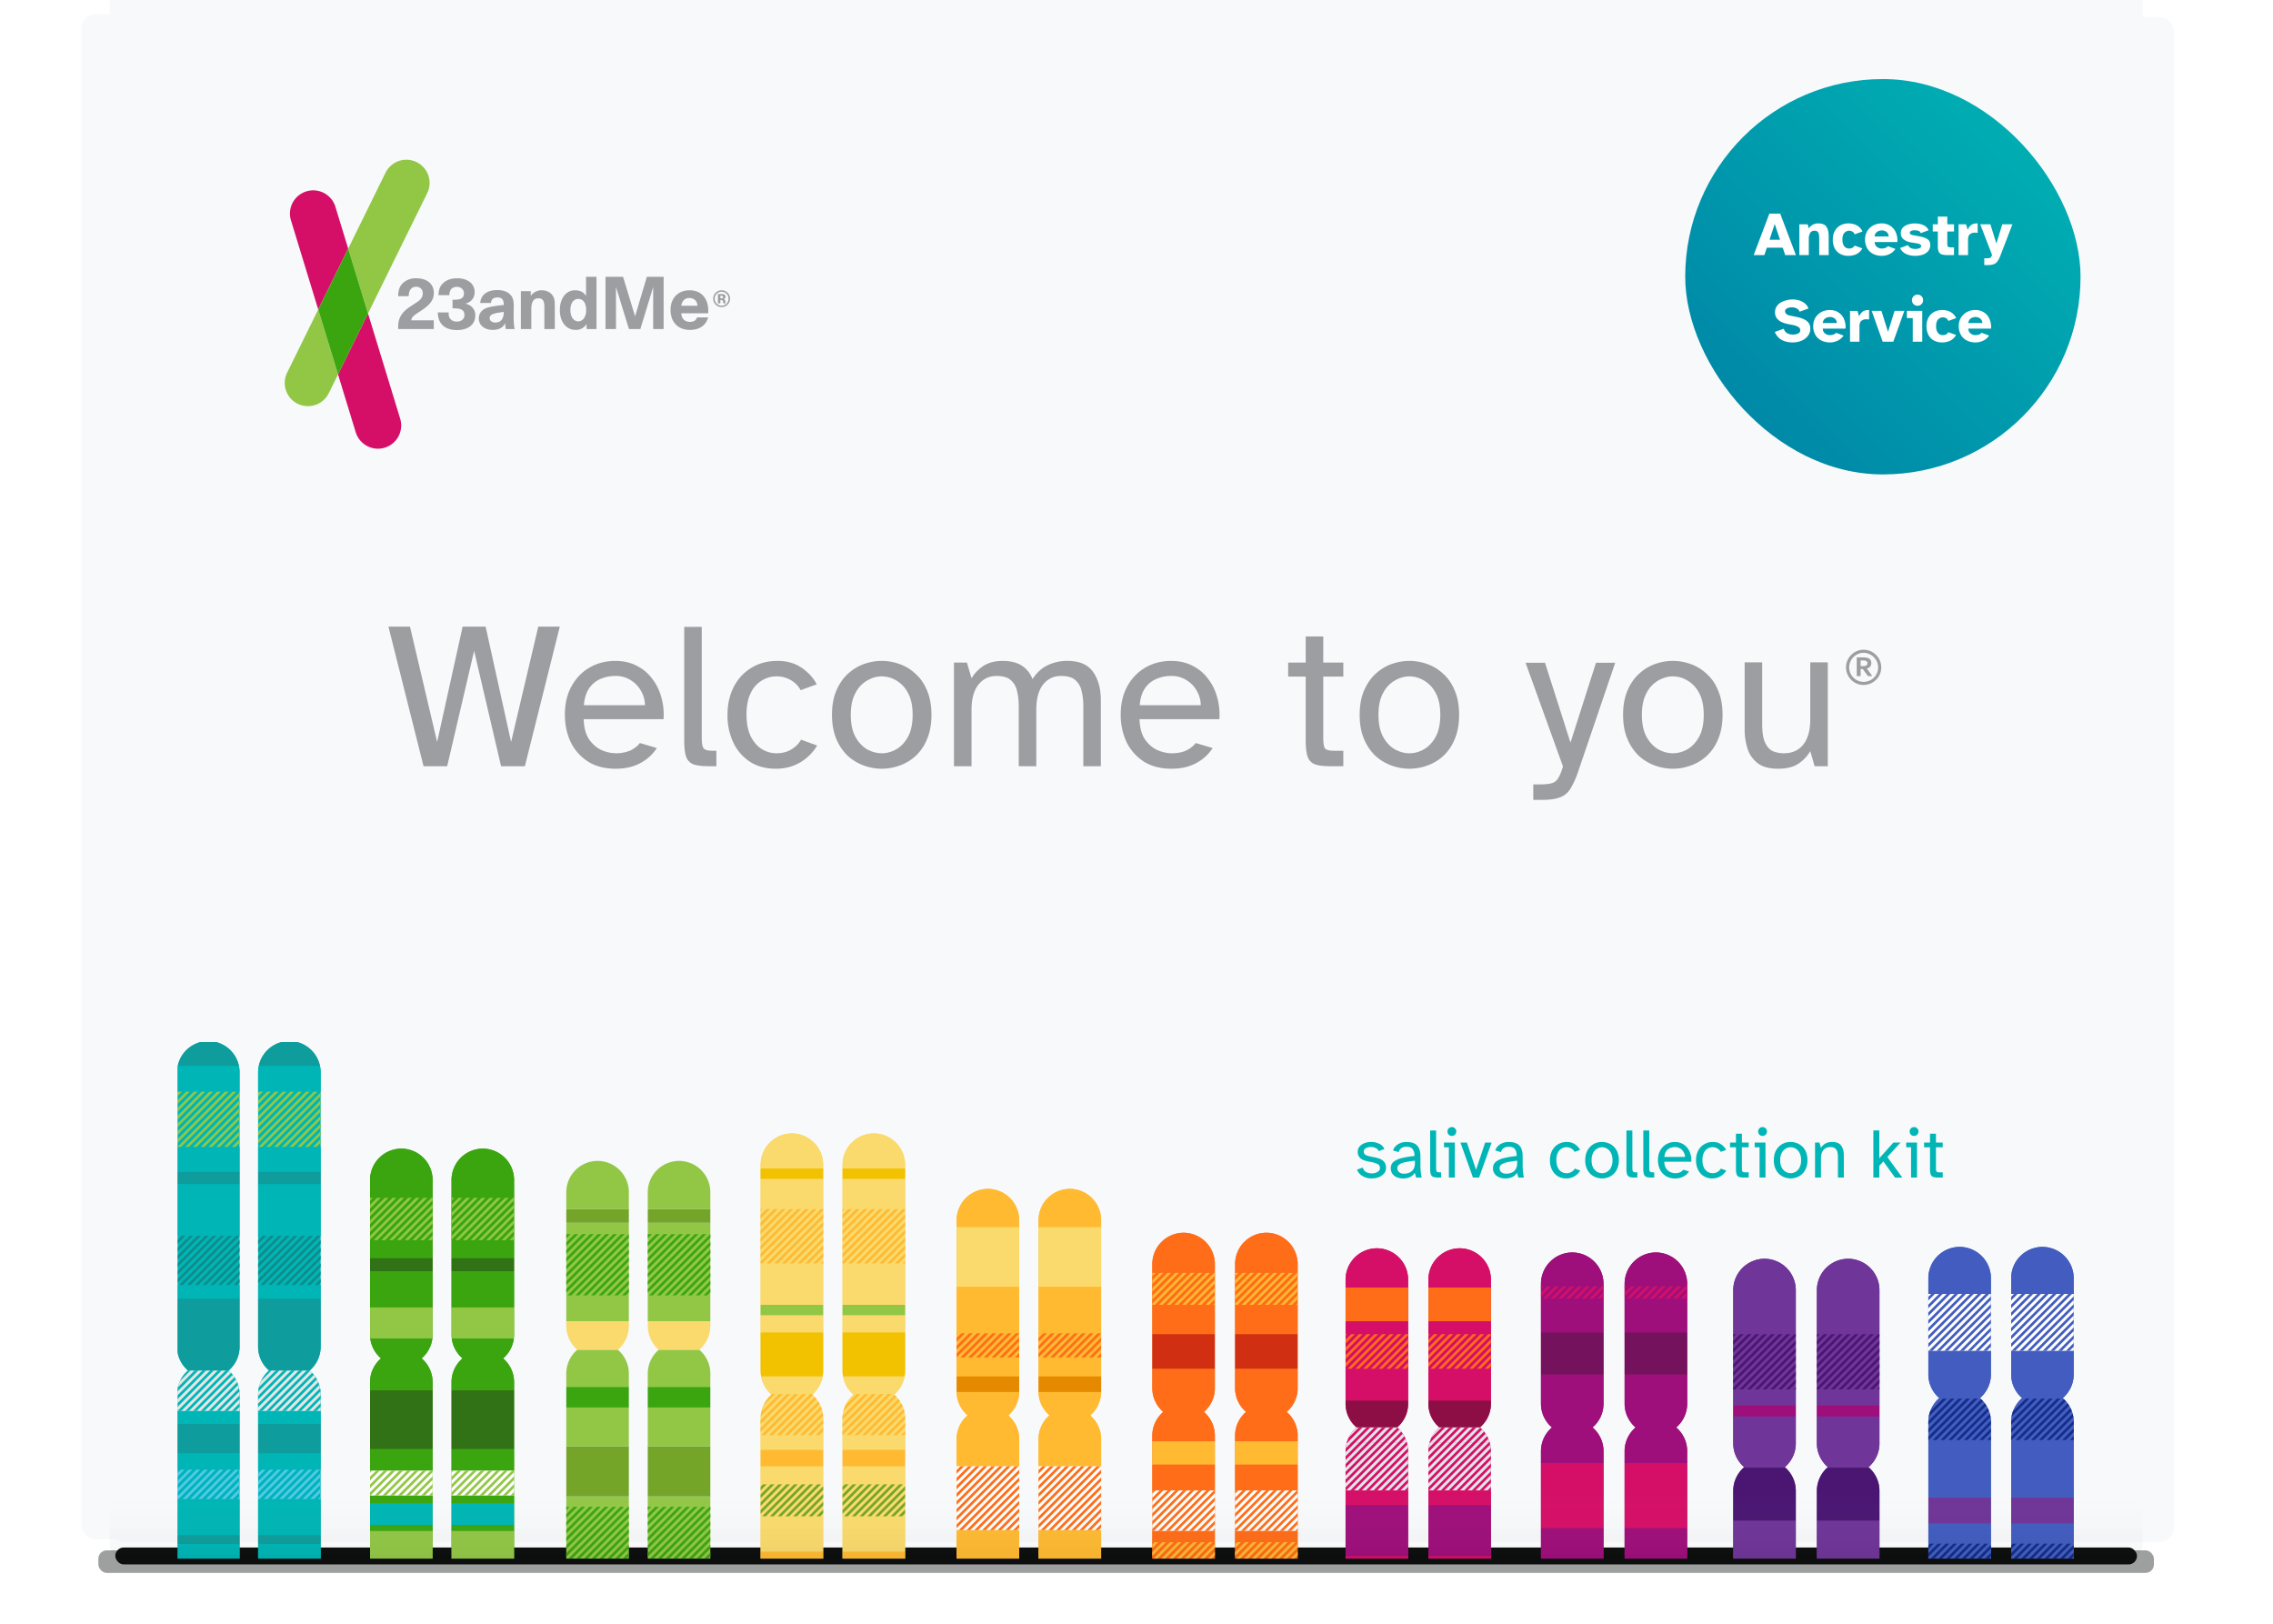 <svg xmlns="http://www.w3.org/2000/svg" width="105" height="75" fill="none"><g filter="url(#a)"><rect width="93.391" height=".783" x="5.326" y="71.478" fill="#0D0E0E" rx=".391"/></g><g filter="url(#b)" opacity=".4"><rect width="94.957" height="1.043" x="4.543" y="71.609" fill="#0D0E0E" rx=".391"/></g><g filter="url(#c)"><rect width="3.391" height="70.435" x="3.5" y=".783" fill="#F7F9FA" rx=".652"/></g><g filter="url(#d)"><rect width="3.391" height="70.435" x="97.152" y=".783" fill="#F7F9FA" rx=".652"/></g><g filter="url(#e)"><rect width="93.913" height="72" x="5.065" fill="#F7F9FA" rx=".652"/></g><g clip-path="url(#f)"><mask id="g" width="206" height="45" x="-10" y="41" maskUnits="userSpaceOnUse" style="mask-type:luminance"><path fill="#fff" fill-rule="evenodd" d="M-9.804 85.27h205.562V41.257H-9.804V85.27Z" clip-rule="evenodd"/></mask><g fill-rule="evenodd" clip-rule="evenodd" mask="url(#g)"><path fill="#00B5B5" d="M14.813 62.205V49.533a1.45 1.45 0 0 0-1.445-1.447 1.45 1.45 0 0 0-1.445 1.447v12.672c0 .438.197.831.507 1.097-.31.266-.507.66-.507 1.097v12.96c0 .796.65 1.447 1.445 1.447a1.45 1.45 0 0 0 1.445-1.447V64.4c0-.438-.197-.831-.507-1.097.31-.266.507-.66.507-1.097Z"/><path fill="#00B5B5" d="M11.923 67.884h2.89v-.757h-2.89v.757Zm0-10.803h2.89V54.69h-2.89v2.391Zm0 2.91h2.89v-.638h-2.89v.638Zm0 12.039h2.89v-.718h-2.89v.718Zm0-1.117h2.89V69.24h-2.89v1.674Zm0-5.142h2.89v-.598h-2.89v.598Zm2.89-16.238a1.44 1.44 0 0 0-.033-.305h-2.825a1.44 1.44 0 0 0-.032.305v.891h2.89v-.891Zm-2.89 4.599h2.89v-1.157h-2.89v1.157Z"/><path fill="#0E9C9C" d="M13.368 48.087a1.45 1.45 0 0 0-1.413 1.141h2.825a1.45 1.45 0 0 0-1.412-1.141Zm-1.445 6.603h2.89v-.558h-2.89v.558Z"/><path fill="#E3E5E6" d="m14.306 63.302.002-.002h-1.88l.002.002c-.31.266-.507.66-.507 1.097v.774h2.89V64.4c0-.437-.197-.831-.507-1.097Z"/><path fill="#0E9C9C" d="M11.923 59.991v2.214a1.443 1.443 0 0 0 .504 1.095h1.881a1.46 1.46 0 0 0 .505-1.095v-2.214h-2.89Zm0 7.136h2.89V65.77h-2.89v1.356Zm0 4.185h2.89v-.398h-2.89v.398Z"/><path fill="#00B5B5" d="M11.068 62.205V49.533a1.45 1.45 0 0 0-1.445-1.447 1.45 1.45 0 0 0-1.445 1.447v12.672c0 .438.197.831.507 1.097-.31.266-.507.66-.507 1.097v12.96c0 .796.65 1.447 1.445 1.447a1.45 1.45 0 0 0 1.445-1.447V64.4c0-.438-.197-.831-.507-1.097.31-.266.507-.66.507-1.097Z"/><path fill="#00B5B5" d="M8.178 67.884h2.89v-.757h-2.89v.757Zm0-10.803h2.89V54.69h-2.89v2.391Zm0 2.91h2.89v-.638h-2.89v.638Zm0 12.039h2.89v-.718h-2.89v.718Zm0-1.117h2.89V69.24h-2.89v1.674Zm0-5.142h2.89v-.598h-2.89v.598Zm2.89-16.238a1.44 1.44 0 0 0-.032-.305H8.21a1.44 1.44 0 0 0-.033.305v.891h2.89v-.891Zm-2.89 4.599h2.89v-1.157h-2.89v1.157Z"/><path fill="#0E9C9C" d="M9.623 48.087a1.45 1.45 0 0 0-1.412 1.141h2.825a1.45 1.45 0 0 0-1.413-1.141ZM8.178 54.69h2.89v-.558h-2.89v.558Z"/><path fill="#E3E5E6" d="m10.561 63.302.003-.002H8.682l.003.002c-.31.266-.507.66-.507 1.097v.774h2.89V64.4c0-.437-.197-.831-.507-1.097Z"/><path fill="#0E9C9C" d="M8.178 59.991v2.214a1.46 1.46 0 0 0 .504 1.095h1.882a1.46 1.46 0 0 0 .504-1.095v-2.214h-2.89Zm0 7.136h2.89V65.77h-2.89v1.356Zm0 4.185h2.89v-.398h-2.89v.398Z"/><path fill="#00B5B5" d="M14.813 64.815v-.003l-.002.003h.002Zm0 .358v-.002l-.002.002h.002Zm-.361-.358-.274.274-.084.084h.169l.358-.358.192-.192v-.17l-.36.362Zm-.189 0 .543-.545c-.004-.05-.011-.1-.02-.148l-.608.608-.084.085-.359.358h.169l.274-.274.085-.084Zm.189.358h.17l.19-.192v-.166h-.001l-.359.358ZM12.427 63.3l.003.002a1.46 1.46 0 0 0-.373.49l.492-.492h-.122Zm.313 0-.782.781a1.434 1.434 0 0 0-.03.2l.98-.981h-.169Zm.358 0-1.175 1.175v.17l1.344-1.345h-.17Zm.527 0h-.169l-1.514 1.515-.02.02v.168l.19-.188 1.513-1.515Zm.359 0h-.17l-1.513 1.515-.359.358h.17l.358-.358 1.514-1.515Zm.194.164.146-.146-.018-.016.002-.002h-.135l-1.514 1.515-.358.358h.169l.358-.358 1.35-1.35Zm0 .359.32-.32a1.469 1.469 0 0 0-.078-.091l-.242.242-1.16 1.16-.359.36h.17l.358-.36.991-.991Zm0 .359.463-.464a1.425 1.425 0 0 0-.063-.105l-.4.4-.802.802-.358.358h.169l.359-.358.632-.633Zm0 .358.569-.569a1.434 1.434 0 0 0-.045-.124l-.524.524-.443.444-.358.358h.168l.359-.359.274-.274Z"/><path fill="#0E8C8C" d="m14.651 57.081-.473.474-.802.802-.995.996h.168l.997-.996.632-.633.635-.635v-.008h-.162Zm-.473 1.55-.722.722h.17l.552-.553.443-.443.192-.192v-.17l-.36.362-.275.274Zm0 .359-.363.363h.169l.194-.194.635-.635v-.169l-.002.002-.633.633Zm.522.363.113-.112v-.169l-.281.281h.169Zm-2.558-2.272-.22.22v.168l.388-.388h-.168Zm.358 0-.577.578v.17l.746-.748H12.5Zm.359 0-.936.937v.169l1.105-1.106h-.17Zm.527 0h-.169l-1.275 1.276-.02.02v.169l.19-.19 1.274-1.275Zm.359 0h-.17l-1.274 1.276-.378.378v.17l.547-.548 1.275-1.276Zm.358 0h-.169l-1.275 1.276-.736.737v.17l.905-.907 1.275-1.276Zm-.368 1.276-.996.996h.17l.995-.996.274-.274.635-.635v-.17l-.635.636-.443.443Zm.359 0-.996.996h.169l.911-.912.085-.084.55-.55v-.17l-.635.635-.084.085Zm-2.171-1.276v.03l.029-.03h-.03Zm2.25 2.272h.169l.47-.47v-.17l-.634.636-.005.004Zm-2.151 0h.169l.996-.996.991-.992.284-.284h-.17l-.114.115-1.16 1.16-.996.997Zm-1.588-1.798-.802.802-.996.996h.169l.996-.996.633-.633.634-.635v-.008h-.161l-.473.474Zm0 1.076-.722.722h.169l.553-.553.443-.443.191-.192v-.17l-.36.362-.274.274Zm-.001.359-.363.363h.17l.193-.194.635-.635v-.169l-.002.002-.633.633Zm.523.363.112-.112v-.169l-.28.281h.168Zm-2.559-2.272-.219.22v.168l.388-.388h-.17Zm.358 0-.577.578v.17l.746-.748h-.169Zm.359 0-.936.937v.169l1.105-1.106h-.169Zm.528 0h-.17l-1.274 1.276-.02.02v.169l.189-.19 1.275-1.275Zm.358 0h-.169l-1.275 1.276-.378.378v.17l.547-.548L10 57.08Zm.359 0h-.17l-1.274 1.276-.737.737v.17l.906-.907 1.275-1.276Zm-.369 1.276-.996.996h.17l.995-.996.274-.274.635-.635v-.17l-.635.636-.443.443Zm.359 0-.996.996h.169l.911-.912.085-.084.55-.55v-.17l-.635.635-.084.085Zm-2.171-1.276v.03l.03-.03h-.03Zm2.251 2.272h.169l.47-.47v-.17l-.634.636-.005.004Zm-2.152 0h.17l.995-.996.991-.992.284-.284h-.169l-.115.115-1.16 1.16-.996.997Z"/><path fill="#53C8ED" d="m14.81 68.043-.632.633-.563.563h.17l.393-.394.635-.635v-.169l-.002.002Zm-.308 1.197.31-.312v-.17l-.48.481h.17Zm.311 0v-.123l-.122.122h.122Zm-2.543-1.356h-.168l-.16.16-.02.02v.168l.19-.189.159-.16Zm.36 0h-.17l-.16.16-.377.378v.169l.547-.548.16-.16Zm.358 0h-.17l-.159.16-.736.737v.169l.905-.907.16-.16Zm.079 1.356 1.111-1.112.085-.085.159-.16h-.17l-.074.076-.084.084-1.196 1.196h.17Zm.19 0h.169l.752-.753.443-.444.16-.16h-.17l-.159.16-.274.275-.921.921Zm.717 0h.169l.035-.036.635-.635v-.17l-.635.636-.204.204Zm-.787-1.197.16-.16h-.17l-.16.16-1.094 1.096v.1h.069l1.195-1.196Zm-.837 1.197 1.196-1.197.159-.16h-.17l-.159.16-1.195 1.196h.17Zm.359 0 1.195-1.197.16-.16h-.17l-.159.16-1.195 1.196h.169Zm-2.275-.564-.563.563h.169l.394-.394.634-.635v-.169l-.002.002-.633.633Zm.323.564.311-.312v-.17l-.48.481h.169Zm.311 0v-.123l-.121.122h.121Zm-2.542-1.356h-.169l-.16.16-.019.02v.168l.189-.189.159-.16Zm.359 0h-.17l-.159.16-.378.378v.169l.547-.548.16-.16Zm.358 0h-.169l-.16.16-.736.737v.169l.906-.907.16-.16Zm.08 1.356 1.11-1.112.085-.085.16-.16h-.17l-.074.076-.085.084-1.195 1.196h.169Zm.189 0h.17l.751-.753.444-.444.159-.16h-.17l-.159.16-.274.275-.92.921Zm.718 0h.168l.035-.036.635-.635v-.17l-.635.636-.204.204Zm-.788-1.197.16-.16h-.17l-.159.16-1.095 1.096v.1h.07l1.194-1.196Zm-.836 1.197L9.8 68.042l.16-.16h-.17l-.16.16-1.194 1.196h.169Zm.358 0 1.195-1.197.16-.16h-.17l-.159.16-1.195 1.196h.17Z"/><path fill="#92C746" d="m14.178 51.097-.802.802-1.075 1.076h.169l1.075-1.076.633-.633.635-.635v-.17l-.635.636Zm0 1.076-.802.802h.17l.632-.633.443-.443.192-.192v-.169l-.36.361-.275.274Zm0 .359-.443.443h.169l.274-.274.635-.635v-.169l-.002.002-.633.633Zm.443.443.192-.191v-.17l-.36.361h.168Zm.192 0v-.002l-.002.002h.002Zm-2.473-2.551-.417.419v.169l.587-.588h-.17Zm.36 0-.777.777v.17l.945-.947H12.7Zm.358 0-1.135 1.136v.17l1.304-1.306h-.17Zm.527 0h-.169L11.942 51.9l-.02.02v.169l.19-.189 1.473-1.475Zm.359 0h-.17L12.302 51.9l-.378.379v.169l.547-.548 1.474-1.475Zm.234.125.124-.125h-.169L12.66 51.9l-.736.737v.17l.905-.907 1.35-1.35Zm-1.16 1.351-1.076 1.075h.17l1.075-1.076.991-.992.483-.483h-.169l-.314.314-1.16 1.161Zm.717 0-1.076 1.075h.17l1.075-1.076.274-.274.635-.635v-.17l-.635.636-.443.443Zm.359 0-1.076 1.075h.169l.991-.991.085-.085.55-.55v-.17l-.635.636-.084.084Zm-2.112-1.476-.06.06v.169l.23-.229h-.17Zm2.112 2.551h.169l.55-.55v-.17l-.635.636-.084.084Zm-3.66-.802-.802.802H9.8l.633-.633.443-.443.191-.192v-.169l-.36.361-.274.274Zm0 .359-.444.443h.17l.274-.274.634-.635v-.169l-.002.002-.633.633Zm.443.443.191-.191v-.17l-.36.361h.168Zm.191 0v-.002l-.002.002h.002Zm-2.472-2.551-.418.419v.169l.587-.588h-.169Zm.359 0-.777.777v.17l.946-.947h-.17Zm.358 0L8.178 51.56v.17l1.304-1.306h-.169Zm.527 0h-.168L8.198 51.9l-.02.02v.169l.189-.189 1.474-1.475Zm.36 0h-.17L8.556 51.9l-.378.379v.169l.547-.548 1.474-1.475Zm.233.125.125-.125h-.169L8.915 51.9l-.737.737v.17l.906-.907 1.35-1.35ZM9.273 51.9l-1.075 1.075h.169L9.442 51.9l.992-.992.482-.483h-.169l-.313.314-1.16 1.161Zm.359 0-1.076 1.075h.17L9.8 51.9l.632-.633.635-.635v-.17l-.635.636-.801.802Zm.358 0-1.075 1.075h.169l1.075-1.076.274-.274.635-.635v-.17l-.634.636-.444.443Zm.359 0-1.076 1.075h.17l.99-.991.085-.085.55-.55v-.17l-.635.636-.084.084Zm-2.111-1.476-.06.06v.169l.229-.229h-.17Zm2.111 2.551h.169l.55-.55v-.17l-.634.636-.085.084Z"/><path fill="#00B5B5" d="M11.068 64.815v-.003l-.002.003h.002Zm0 .358v-.002l-.002.002h.002Zm-.361-.358-.274.274-.084.084h.169l.358-.358.192-.192v-.17l-.36.362Zm0 .358h.17l.191-.192v-.166h-.002l-.359.358ZM8.682 63.3l.003.002a1.461 1.461 0 0 0-.372.49l.492-.492h-.123Zm.312 0-.78.781a1.43 1.43 0 0 0-.03.2l.98-.981h-.17Zm.359 0-1.175 1.175v.17L9.522 63.3h-.169Zm.527 0h-.168l-1.514 1.515-.02.02v.168l.189-.188L9.88 63.3Zm.36 0h-.17l-1.514 1.515-.358.358h.169l.358-.358L10.24 63.3Zm.194.164.145-.146-.018-.016.003-.002h-.135l-1.514 1.515-.359.358h.17l.358-.358 1.35-1.35Zm0 .359.32-.32a1.469 1.469 0 0 0-.079-.091l-.242.242-1.16 1.16-.358.36h.169l.358-.36.992-.991Zm-.001.359.463-.464a1.497 1.497 0 0 0-.063-.105l-.4.4-.801.802-.359.358h.17l.358-.358.632-.633Zm.001.358.568-.569a1.434 1.434 0 0 0-.045-.124l-.524.524-.443.444-.358.358H9.8l.358-.359.274-.274Zm.606-.418-.607.608-.084.085-.359.358h.17l.273-.274.085-.084.544-.545c-.005-.05-.012-.1-.021-.148Z"/><path fill="#3BA510" d="M23.748 61.647V54.5a1.45 1.45 0 0 0-1.445-1.446 1.45 1.45 0 0 0-1.445 1.446v7.146c0 .438.198.831.507 1.097-.31.266-.507.66-.507 1.097v19.002c0 .795.65 1.445 1.445 1.445a1.45 1.45 0 0 0 1.445-1.445V63.84c0-.438-.197-.831-.507-1.097.31-.266.508-.66.508-1.097Z"/><path fill="#3BA510" d="M20.858 60.39h2.89v-1.674h-2.89v1.674Zm0 10.324h2.89v-.279h-2.89v.28Zm.507-7.97c-.31.266-.507.66-.507 1.097v.376h2.89v-.376c0-.438-.197-.831-.507-1.097.268-.23.45-.553.496-.92H20.87c.045.367.228.69.495.92Zm-.507 6.695h2.89v-.36h-2.89v.36Zm0-1.515h2.89v-.997h-2.89v.997Zm0-9.806h2.89v-.837h-2.89v.837Zm2.89-3.617a1.45 1.45 0 0 0-1.445-1.446 1.45 1.45 0 0 0-1.445 1.446v.826h2.89v-.826Zm-2.89 2.779h2.89v-1.953h-2.89v1.954Z"/><path fill="#00B5B5" d="M20.858 70.435h2.89v-.996h-2.89v.996Z"/><path fill="#fff" d="M20.858 69.08h2.89v-1.156h-2.89v1.156Z"/><path fill="#3BA510" d="M19.984 61.647V54.5a1.45 1.45 0 0 0-1.445-1.446 1.45 1.45 0 0 0-1.445 1.446v7.146c0 .438.197.831.507 1.097-.31.266-.507.66-.507 1.097v19.002c0 .795.65 1.445 1.445 1.445a1.45 1.45 0 0 0 1.445-1.445V63.84c0-.438-.197-.831-.507-1.097.31-.266.507-.66.507-1.097Z"/><path fill="#3BA510" d="M17.094 60.39h2.89v-1.674h-2.89v1.674Zm0 10.324h2.89v-.279h-2.89v.28Zm.506-7.97c-.309.266-.506.66-.506 1.097v.376h2.89v-.376c0-.438-.197-.831-.507-1.097.267-.23.45-.553.496-.92h-2.868c.046.367.229.69.496.92Zm-.506 6.695h2.89v-.36h-2.89v.36Zm0-1.515h2.89v-.997h-2.89v.997Zm0-9.806h2.89v-.837h-2.89v.837Zm2.89-3.617a1.45 1.45 0 0 0-1.445-1.446 1.45 1.45 0 0 0-1.445 1.446v.826h2.89v-.826Zm-2.89 2.779h2.89v-1.953h-2.89v1.954Z"/><path fill="#00B5B5" d="M17.094 70.435h2.89v-.996h-2.89v.996Z"/><path fill="#fff" d="M17.094 69.08h2.89v-1.156h-2.89v1.156Z"/><path fill="#92C746" d="M20.858 61.647c0 .06.004.12.012.178h2.867c.007-.059.012-.118.012-.178V60.39h-2.89v1.257Zm0 11.1h2.89v-2.033h-2.89v2.033Zm-3.764-11.1c0 .06.004.12.011.178h2.868c.007-.059.011-.118.011-.178V60.39h-2.89v1.257Zm0 11.1h2.89v-2.033h-2.89v2.033ZM22.27 57.28l1.479-1.479v-.169L22.1 57.281h.169Zm.359 0 1.12-1.12v-.17l-1.29 1.29h.17Zm.358 0 .762-.761v-.17l-.93.932h.168Zm.359 0 .402-.403v-.169l-.571.573h.169Zm.358 0 .044-.044v-.169l-.213.214h.17Zm-1.992-1.953h-.169l-.685.686v.169l.81-.81.044-.045Zm.358 0h-.168l-.234.235-.81.81v.169l.81-.81.403-.404Zm.36 0h-.17l-.592.593-.81.81v.17l.81-.81.761-.763Zm.358 0h-.17l-.95.952-.81.81v.17l.81-.81 1.12-1.122Zm.907 0-1.953 1.954h.17l1.837-1.838v-.116h-.054Zm-2.837 0v.137l.137-.137h-.137Zm.327 0-.327.327v.17l.496-.497h-.17Zm-.16 1.953h.17l.473-.473 1.478-1.48h-.169l-1.31 1.311-.642.643Zm.359 0h.169l.115-.114 1.837-1.839h-.169l-1.668 1.67-.284.284Zm2.002 11.8.363-.363v-.17l-.532.533h.169Zm.358 0 .005-.005v-.169l-.174.174h.169Zm-2.072-1.156h-.169l-.645.645v.17l.81-.81.004-.005Zm-.004.553-.603.603h.17l.433-.434.722-.722h-.17l-.552.553Zm0 .359-.244.244h.169l.075-.075 1.08-1.081h-.169l-.911.912Zm.114.244h.17l1.155-1.156h-.17l-1.155 1.156Zm1.683-1.156h-.169l-1.155 1.156h.169l1.155-1.156ZM22.5 69.08h.168l1.08-1.08v-.076h-.093l-1.156 1.156Zm.527 0 .721-.722v-.17l-.89.892h.169Zm-1.882-1.156-.287.287v.169l.456-.456h-.17Zm.523.363.363-.363h-.169l-.194.194-.81.81v.152h.018l.792-.793Zm-.81-.363v.097l.097-.097h-.097ZM18.506 57.28l1.478-1.479v-.169l-1.648 1.649h.17Zm.358 0 1.12-1.12v-.17l-1.289 1.29h.169Zm.359 0 .761-.761v-.17l-.93.932h.169Zm.358 0 .403-.403v-.169l-.572.573h.17Zm.359 0 .044-.044v-.169l-.213.214h.169Zm-1.992-1.953h-.169l-.685.686v.169l.81-.81.044-.045Zm.358 0h-.169l-.234.235-.81.81v.169l.81-.81.403-.404Zm.359 0h-.17l-.592.593-.81.81v.17l.81-.81.762-.763Zm.358 0h-.169l-.95.952-.81.81v.17l.81-.81 1.12-1.122Zm-1.045 1.953h.169l1.837-1.837v-.116h-.054l-1.952 1.954Zm-.884-1.953v.137l.137-.137h-.137Zm.326 0-.326.327v.17l.495-.497h-.169Zm-.16 1.953h.17l.473-.473 1.479-1.48h-.17l-1.309 1.311-.642.643Zm.36 0h.168l.115-.114 1.838-1.839h-.17l-1.668 1.67-.284.284Zm2.001 11.8.363-.363v-.17l-.532.533h.169Zm.359 0 .004-.005v-.169l-.174.174h.17Zm-2.072-1.156h-.169l-.645.645v.17l.81-.81.004-.005Zm-.005.553-.602.603h.169l.433-.434.722-.722h-.169l-.553.553Zm0 .359-.244.244h.17l.074-.075 1.08-1.081h-.169l-.91.912Zm.115.244h.169l1.155-1.156h-.169l-1.155 1.156Zm1.682-1.156h-.168l-1.156 1.156h.17l1.155-1.156Zm-.965 1.156h.169l1.08-1.08v-.076h-.094l-1.155 1.156Zm.527 0 .722-.722v-.17l-.89.892h.168Zm-1.882-1.156-.286.287v.169l.455-.456h-.169Zm.523.363.364-.363h-.17l-.194.194-.81.81v.152h.018l.792-.793Zm-.809-.363v.097l.097-.097h-.097Z"/><path fill="#327216" d="M20.858 58.716h2.89v-.598h-2.89v.598Zm0 8.211h2.89v-2.71h-2.89v2.71Zm-3.764-8.211h2.89v-.598h-2.89v.598Zm0 8.211h2.89v-2.71h-2.89v2.71Z"/><path fill="#92C746" d="M29.923 66.808h2.89v-1.794h-2.89v1.794Zm0 2.79h2.89v-.478h-2.89v.478Zm2.891-14.531a1.45 1.45 0 0 0-1.445-1.446 1.45 1.45 0 0 0-1.446 1.446v.779h2.89v-.78Zm0 8.376c0-.438-.198-.832-.508-1.097l.003-.003h-1.881l.002.002c-.31.266-.507.66-.507 1.098v.614h2.89v-.614Zm-2.891-6.441h2.89v-.519h-2.89v.519Zm0 4.026h2.89v-1.196h-2.89v1.196Zm0-1.196h2.89v-2.83h-2.89v2.83Zm0 12.238h2.89v-2.472h-2.89v2.472Z"/><path fill="#FADA6C" d="M32.814 61.248v-.22h-2.89v.22c0 .437.196.83.504 1.095h1.881c.308-.266.505-.658.505-1.095Z"/><path fill="#92C746" d="M26.159 66.808h2.89v-1.794h-2.89v1.794Zm0 2.79h2.89v-.478h-2.89v.478Zm2.891-14.531a1.45 1.45 0 0 0-1.446-1.446 1.45 1.45 0 0 0-1.445 1.446v.779h2.89v-.78Zm0 8.376c0-.438-.198-.832-.508-1.097l.003-.003h-1.882l.003.002c-.31.266-.507.66-.507 1.098v.614h2.89v-.614Zm-2.891-6.441h2.89v-.519h-2.89v.519Zm0 4.026h2.89v-1.196h-2.89v1.196Zm0-1.196h2.89v-2.83h-2.89v2.83Zm0 12.238h2.89v-2.472h-2.89v2.472Z"/><path fill="#FADA6C" d="M29.05 61.248v-.22h-2.891v.22c0 .437.196.83.504 1.095h1.882c.308-.266.504-.658.504-1.095Z"/><path fill="#3BA510" d="M29.923 65.014h2.89v-.957h-2.89v.957Zm-3.764 0h2.89v-.957h-2.89v.957Zm6.259-7.614-2.425 2.427-.005.005h.169l2.43-2.432.227-.226v-.17l-.396.396Zm-2.301-.398h-.169l-.025.025v.169l.07-.07.124-.124Zm.757 2.83 1.94-1.94v-.17l-2.109 2.11h.17Zm.359 0 1.58-1.582v-.169l-1.75 1.75h.17Zm.358 0 1.223-1.223v-.17l-1.392 1.393h.17Zm.359 0 .864-.864v-.17l-1.033 1.034h.169Zm.359 0 .505-.506v-.169l-.675.675h.17Zm.358 0 .147-.147v-.169l-.316.316h.17ZM30.436 57.4l.398-.398h-.168l-.399.398-.274.274-.07.07v.17l.07-.07.443-.444Zm-.358 0 .398-.398h-.169l-.314.314-.07.07v.168l.07-.07.085-.084Zm.717 0 .398-.398h-.169l-.398.398-.633.633-.07.07v.169l.07-.07.802-.802Zm.358 0 .399-.398h-.17l-.398.398-.99.992-.07.07v.169l.07-.07 1.16-1.16Zm.359 0 .398-.398h-.169l-.398.398-1.35 1.35-.07.07v.17l.07-.07 1.519-1.52Zm.358 0 .399-.398h-.17l-.398.398-1.708 1.71-.07.07v.168l.07-.07L31.87 57.4Zm.359 0 .398-.398h-.169l-.398.398-2.067 2.068-.07.07v.17l.07-.07L32.23 57.4Zm-1.882 2.432h.169l2.298-2.3v-.168l-.037.036-2.43 2.432Zm1.713 10.484-1.753 1.754h.169l1.753-1.754.585-.586v-.132h-.037l-.717.718Zm-1.982-.718h-.155v.154l.07-.07.085-.084Zm.358 0h-.169l-.274.274-.07.07v.17l.07-.07.443-.444Zm1.116 2.472 1.262-1.263v-.17l-1.431 1.432h.169Zm.358 0 .904-.905v-.169L31.74 72.07h.17Zm.359 0 .545-.546v-.169l-.714.714h.169Zm.358 0 .187-.187v-.17l-.356.356h.17Zm-2.191-1.754.717-.718h-.169l-.717.718-.274.274-.07.07v.169l.07-.07.443-.444Zm-.358 0 .717-.718h-.17l-.632.633-.07.07v.169l.07-.07.085-.085Zm.717 0 .717-.718h-.17l-.716.718-.633.632-.07.07v.17l.07-.07.802-.802Zm.358 0 .717-.718h-.169l-.717.718-.99.991-.07.07v.17l.07-.07 1.16-1.162Zm.359 0 .717-.718h-.17l-.716.718-1.35 1.35-.07.07v.169l.07-.07 1.519-1.52Zm-.846 1.754h.168l1.753-1.754.227-.227v-.169l-.396.395-1.752 1.754Zm.358 0h.169l1.62-1.622v-.169l-.036.037-1.753 1.753Zm-1.076 0h.169l1.753-1.754.717-.718h-.169l-.717.718-1.708 1.709-.045.044Zm-3.595-15.068h-.169l-.025.025v.169l.07-.07.124-.124Zm.757 2.83 1.94-1.94v-.17l-2.11 2.11h.17Zm.358 0 1.581-1.582v-.169l-1.75 1.75h.17Zm.359 0 1.222-1.223v-.17l-1.391 1.393h.169Zm.359 0 .863-.864v-.17l-1.032 1.034h.169Zm.358 0 .505-.506v-.169l-.674.675h.169Zm.358 0 .147-.147v-.169l-.315.316h.168Zm-2.23-2.432.398-.398h-.169l-.398.398-.274.274-.07.07v.17l.07-.07.443-.444Zm-.359 0 .398-.398h-.169l-.313.314-.07.07v.168l.07-.07.084-.084Zm.717 0 .398-.398h-.169l-.398.398-.632.633-.07.07v.169l.07-.07.801-.802Zm.359 0 .398-.398h-.169l-.398.398-.991.992-.07.07v.169l.07-.07 1.16-1.16Zm.358 0 .399-.398h-.17l-.398.398-1.35 1.35-.07.07v.17l.07-.07 1.52-1.52Zm.359 0 .398-.398h-.169l-.398.398-1.708 1.71-.07.07v.168l.07-.07 1.877-1.878Zm.358 0 .399-.398h-.17l-.398.398-2.066 2.068-.07.07v.17l.07-.07 2.235-2.238Zm-2.235 2.427-.005.005h.169l2.43-2.432.226-.226v-.17l-.395.396-2.425 2.427Zm.353.005h.17l2.297-2.3v-.168l-.037.036-2.43 2.432Zm1.713 10.484-1.753 1.754h.17l1.752-1.754.585-.586v-.132h-.037l-.717.718Zm-1.982-.718h-.153v.154l.07-.07.084-.084Zm.359 0h-.17l-.273.274-.07.07v.17l.07-.07.443-.444Zm1.115 2.472 1.262-1.263v-.17l-1.43 1.432h.168Zm.359 0 .903-.905v-.169l-1.072 1.073h.169Zm.358 0 .545-.546v-.169l-.714.714h.17Zm.359 0 .186-.187v-.17l-.355.356h.169Zm-2.191-1.754.717-.718h-.17l-.716.718-.274.274-.07.07v.169l.07-.07.443-.444Zm-.359 0 .717-.718h-.169l-.632.633-.07.07v.169l.07-.07.084-.085Zm.717 0 .717-.718h-.169l-.717.718-.632.632-.07.07v.17l.07-.07.801-.802Zm.359 0 .717-.718h-.17l-.716.718-.991.991-.07.07v.17l.07-.07 1.16-1.162Zm.358 0 .717-.718h-.169l-.717.718-1.35 1.35-.07.07v.169l.07-.07 1.52-1.52Zm-.846 1.754h.169l1.753-1.754.226-.227v-.169l-.395.395L26.9 72.07Zm.359 0h.168l1.621-1.622v-.169l-.037.037-1.753 1.753Zm-1.076 0h.169l1.753-1.754.717-.718h-.17l-.716.718-1.708 1.709-.045.044Z"/><path fill="#74A529" d="M29.923 56.483h2.89v-.637h-2.89v.637Zm0 12.637h2.89v-2.312h-2.89v2.312Zm-3.764-12.637h2.89v-.637h-2.89v.637Zm0 12.637h2.89v-2.312h-2.89v2.312Z"/><path fill="#FADA6C" d="M38.026 63.321v-9.523a1.45 1.45 0 0 0-1.445-1.446 1.45 1.45 0 0 0-1.445 1.446v9.523c0 .438.198.832.507 1.097-.31.266-.507.66-.507 1.097v14.632c0 .795.65 1.445 1.445 1.445a1.45 1.45 0 0 0 1.445-1.445V65.515c0-.437-.197-.831-.507-1.097.31-.266.508-.66.508-1.097Z"/><path fill="#FADA6C" d="M35.136 66.967h2.89v-.678h-2.89v.678Zm0 1.595h2.89v-.837h-2.89v.837Zm2.89-14.764a1.45 1.45 0 0 0-1.445-1.446 1.45 1.45 0 0 0-1.445 1.446v.174h2.89v-.174Zm-2.89 2.048h2.89V54.45h-2.89v1.395Zm0 15.824h2.89v-1.633h-2.89v1.634Zm0-11.4h2.89v-1.913h-2.89v1.913Zm0 1.276h2.89v-.797h-2.89v.797Z"/><path fill="#F2C100" d="M35.136 54.45h2.89v-.478h-2.89v.478Zm2.89 8.871v-1.775h-2.89v1.775c0 .088.009.174.024.258h2.843c.015-.084.023-.17.023-.258Z"/><path fill="#92C746" d="M35.136 60.749h2.89v-.479h-2.89v.479Z"/><path fill="#FADA6C" d="M35.136 58.357h2.89v-2.511h-2.89v2.51Zm0 7.159v.773h2.89v-.773c0-.192-.037-.375-.105-.542h-2.679c-.068.167-.106.35-.106.541Zm0 4.521h2.89v-1.475h-2.89v1.475Zm6.675-6.716v-9.523a1.45 1.45 0 0 0-1.445-1.446 1.45 1.45 0 0 0-1.445 1.446v9.523c0 .438.197.832.507 1.097-.31.266-.507.66-.507 1.097v14.632c0 .795.65 1.445 1.445 1.445a1.45 1.45 0 0 0 1.445-1.445V65.515c0-.437-.197-.831-.507-1.097.31-.266.507-.66.507-1.097Z"/><path fill="#FADA6C" d="M38.92 66.967h2.891v-.678h-2.89v.678Zm0 1.595h2.891v-.837h-2.89v.837Zm2.891-14.764a1.45 1.45 0 0 0-1.445-1.446 1.45 1.45 0 0 0-1.445 1.446v.174h2.89v-.174Zm-2.891 2.048h2.891V54.45h-2.89v1.395Zm0 15.824h2.891v-1.633h-2.89v1.634Zm0-11.4h2.891v-1.913h-2.89v1.913Zm0 1.276h2.891v-.797h-2.89v.797Z"/><path fill="#F2C100" d="M38.92 54.45h2.891v-.478h-2.89v.478Zm2.891 8.871v-1.775h-2.89v1.775c0 .088.008.174.023.258h2.844c.015-.084.023-.17.023-.258Z"/><path fill="#92C746" d="M38.92 60.749h2.891v-.479h-2.89v.479Z"/><path fill="#FADA6C" d="M38.92 58.357h2.891v-2.511h-2.89v2.51Zm0 7.159v.773h2.891v-.773a1.43 1.43 0 0 0-.106-.542h-2.678a1.43 1.43 0 0 0-.106.541Zm0 4.521h2.891v-1.475h-2.89v1.475Zm-.917-6.458H35.16c.058.318.22.6.451.81h1.94c.231-.21.394-.492.452-.81Zm3.785 0h-2.843c.057.318.22.6.45.81h1.941c.23-.21.394-.492.452-.81Zm-6.546 1.395h2.679a1.459 1.459 0 0 0-.401-.556l.032-.029H35.61l.032.03a1.45 1.45 0 0 0-.4.555Z"/><path fill="#FADA6C" d="M39.027 64.974h2.678a1.459 1.459 0 0 0-.4-.556l.031-.029h-1.94l.032.03a1.46 1.46 0 0 0-.401.555Z"/><path fill="#74A529" d="m37.244 69.434-.603.602h.17l.433-.433.443-.444.34-.34v-.169l-.51.51-.273.274Zm.084-.274.598-.598h-.17l-.512.513-.085.085-.876.877h.169l.792-.793.084-.084Zm-.084.632-.244.244h.169l.075-.075.782-.783v-.168l-.15.15-.632.633Zm.283.244.5-.499v-.17l-.669.67h.17Zm.359.001.14-.141v-.17l-.31.31h.17Zm-2.639-1.475-.11.11v.17l.279-.28h-.169Zm.528 0h-.17l-.469.47v.168l.04-.04.599-.598Zm.358 0h-.169l-.597.598-.23.23v.169l.398-.4.598-.597Zm.359 0h-.17l-.597.598-.589.589v.169l.758-.758.598-.598Zm.358 0h-.169l-.597.598-.877.877h.17l.876-.877.597-.598Zm.359 0h-.17l-.597.598-.876.877h.169l.876-.877.598-.598Zm.035.323.323-.323h-.169l-.154.154-.443.444-.877.877h.17l.876-.877.274-.275Zm4.058.275-.274.274-.602.602h.169l.433-.433.443-.444.34-.34v-.169l-.509.51Zm-.189 0 .597-.598h-.169l-.513.513-.084.085-.877.877h.17l.791-.793.085-.084Zm-.085.632-.243.244h.169l.074-.075.783-.783v-.168l-.15.15-.633.633Zm.284.244.5-.499v-.17l-.669.67h.169Zm.358.001.141-.141v-.17l-.31.31h.17Zm-2.638-1.475-.111.11v.17l.28-.28h-.17Zm.528 0h-.17l-.47.47v.168l.042-.04.597-.598Zm.358 0h-.17l-.597.598-.23.23v.169l.4-.4.597-.597Zm.358 0h-.169l-.597.598-.59.589v.169l.759-.758.597-.598Zm.359 0h-.17l-.597.598-.876.877h.169l.876-.877.598-.598Zm.358 0h-.169l-.597.598-.877.877h.17l.876-.877.597-.598Zm.035.323.324-.323h-.17l-.154.154-.443.444-.876.877h.169l.876-.877.274-.275Z"/><path fill="#FFBA32" d="M35.136 67.725h2.89v-.758h-2.89v.758Zm0 6.975h2.89v-3.03h-2.89v3.03Zm3.784-6.975h2.891v-.758h-2.89v.758Zm0 6.975h2.891v-3.03h-2.89v3.03Zm-1.402-18.456-.274.274-1.838 1.839h.17l1.668-1.67.443-.443.34-.34v-.058h-.11l-.4.398Zm-.274.633-1.48 1.48h.17l1.31-1.31.782-.784v-.169l-.15.15-.632.633Zm.483 1.48.3-.3v-.17l-.47.47h.17Zm.299 0v-.11l-.11.11h.11Zm-2.89-2.511v.08l.08-.08h-.08Zm.439 0h-.169l-.27.27v.168l.04-.04.4-.398Zm.359 0h-.17l-.398.398-.23.23v.17l.4-.4.398-.398Zm.358 0h-.169l-.398.398-.589.59v.168l.758-.758.398-.398Zm.358 0h-.168l-.398.398-.948.948v.17l1.117-1.118.398-.398Zm.36 0h-.17l-.398.398-1.306 1.307v.169l1.475-1.476.399-.398Zm.234.124.124-.124h-.169l-.398.398-1.665 1.666v.169l1.834-1.835.274-.274Zm0 .359.084-.085.399-.398h-.17l-.313.314-.085.084-2.023 2.024v.089h.08l2.028-2.028Zm-1.121 2.028h.17l.95-.952.783-.783v-.17l-.782.784-1.12 1.12Zm.359 0h.169l.593-.593.782-.784v-.169l-.782.784-.762.762Zm.358 0h.17l.234-.234.782-.784v-.169l-.782.783-.404.404Zm.359 0h.169l.658-.659v-.17l-.782.784-.045.045Zm4.501-2.511-.398.398-.274.274-1.837 1.839h.169l1.668-1.67.443-.443.34-.34v-.058h-.11Zm-.672 1.031-1.478 1.48h.169l1.31-1.31.782-.784v-.169l-.15.15-.633.633Zm.483 1.48.3-.3v-.17l-.469.47h.17Zm.3 0v-.11l-.11.11h.11Zm-2.891-2.511v.08l.081-.08h-.08Zm.44 0h-.169l-.27.27v.168l.04-.04.399-.398Zm.358 0h-.169l-.398.398-.23.23v.17l.4-.4.398-.398Zm.359 0h-.169l-.398.398-.59.59v.168l.759-.758.398-.398Zm.359 0h-.17l-.398.398-.947.948v.17l1.116-1.118.399-.398Zm.358 0h-.169l-.398.398-1.306 1.307v.169l1.475-1.476.398-.398Zm.234.124.125-.124h-.169l-.399.398-1.664 1.666v.169l1.833-1.835.274-.274Zm0 .359.085-.085.398-.398h-.169l-.314.314-.084.084-2.023 2.024v.089H39l2.027-2.028Zm-1.12 2.028h.169l.951-.952.783-.783v-.17l-.783.784-1.12 1.12Zm.359 0h.169l.592-.593.783-.784v-.169l-.783.784-.761.762Zm.358 0h.17l.233-.234.783-.784v-.169l-.783.783-.403.404Zm.359 0h.169l.658-.659v-.17l-.783.784-.044.045Zm.562 6.573-1.36 1.36h.17l1.19-1.192.149-.148a1.481 1.481 0 0 0-.055-.114l-.094.093Zm0 .717-.642.642h.169l.473-.473.265-.265v-.035a1.34 1.34 0 0 0-.006-.128l-.259.259Zm.244.643.021-.022V66.1l-.19.19h.17Zm-.97-1.9h-.168l-1.732 1.73v.169l1.9-1.9Zm-1.709 1.9h.17l1.898-1.9h-.169l-1.899 1.9Zm.359 0h.169l1.77-1.772a1.465 1.465 0 0 0-.086-.083L39.47 66.29Zm2.027-1.67-1.669 1.67h.17l1.548-1.55.022-.022-.022-.033a1.479 1.479 0 0 0-.049-.065Zm-.952 1.67h.17l.831-.833.234-.234a1.44 1.44 0 0 0-.034-.135l-.2.2-1 1.001Zm.718 0h.169l.114-.115.265-.265v-.17l-.265.266-.283.283Zm-1.518-1.9h-.169l-.521.521a1.417 1.417 0 0 0-.092.26l.782-.782Zm.19 0-1.009 1.009a1.413 1.413 0 0 0-.005.117v.057l1.183-1.184h-.17Zm.358 0-1.372 1.372v.17l1.541-1.543h-.169Zm-2.868 0-1.9 1.9h.17l1.848-1.85-.024-.022.033-.029h-.127Zm-1.541 1.9h.17l1.663-1.665a1.446 1.446 0 0 0-.078-.091l-1.755 1.755Zm.359 0h.169l1.446-1.448a1.451 1.451 0 0 0-.062-.106l-1.553 1.553Zm1.677-1.32-1.32 1.32h.17l1.192-1.194a1.37 1.37 0 0 0-.042-.122l-.002-.003Zm.101.427a1.468 1.468 0 0 0-.017-.13c0-.007-.002-.013-.003-.019l-1.041 1.041h.169l.892-.892Zm-.533.893.538-.54v-.169l-.707.708h.169Zm.358 0 .18-.181v-.17l-.349.35h.17Zm-2.583-1.362.538-.539h-.169l-.01.01.021.02a1.46 1.46 0 0 0-.38.51Zm-.105.338a1.424 1.424 0 0 0-.017.143l1.019-1.02h-.17l-.82.822-.012.055Zm1.192-.876-1.214 1.213v.17l1.382-1.384h-.169Zm.358 0-1.572 1.572v.169l1.74-1.742h-.168Zm-1.541 1.9h.17l1.898-1.9h-.169l-1.899 1.9Zm11.914-2.012V56.36a1.45 1.45 0 0 0-1.445-1.446 1.45 1.45 0 0 0-1.445 1.446v7.917c0 .438.197.831.507 1.097-.31.266-.507.66-.507 1.097v13.153c0 .796.65 1.446 1.445 1.446a1.45 1.45 0 0 0 1.445-1.446V66.472c0-.438-.197-.831-.507-1.097.31-.266.507-.66.507-1.097Z"/><path fill="#FFBA32" d="M44.19 63.579h2.891v-.877h-2.89v.877Zm0-1.993h2.891v-2.153h-2.89v2.153Zm2.891-5.225a1.45 1.45 0 0 0-1.445-1.446 1.45 1.45 0 0 0-1.445 1.446v.322h2.89v-.322Zm0 10.111c0-.438-.197-.831-.507-1.097.305-.262.5-.648.506-1.079h-2.889c.006.43.201.817.507 1.079-.31.266-.507.66-.507 1.097v1.253h2.89v-1.253ZM44.19 72.07h2.891v-1.396h-2.89v1.395Z"/><path fill="#FADA6C" d="M44.19 59.433h2.891v-2.75h-2.89v2.75Z"/><path fill="#E58900" d="M47.081 64.278v-.7h-2.89v.718h2.89v-.018Z"/><path fill="#FFBA32" d="M44.19 62.702h2.891v-1.116h-2.89v1.116Z"/><path fill="#fff" d="M44.19 70.674h2.891v-2.95h-2.89v2.95Z"/><path fill="#FFBA32" d="M50.866 64.278V56.36a1.45 1.45 0 0 0-1.446-1.446 1.45 1.45 0 0 0-1.445 1.446v7.917c0 .438.198.831.507 1.097-.31.266-.507.66-.507 1.097v13.153c0 .796.65 1.446 1.445 1.446a1.45 1.45 0 0 0 1.446-1.446V66.472c0-.438-.198-.831-.508-1.097.31-.266.508-.66.508-1.097Z"/><path fill="#FFBA32" d="M47.975 63.579h2.89v-.877h-2.89v.877Zm0-1.993h2.89v-2.153h-2.89v2.153Zm2.891-5.225a1.45 1.45 0 0 0-1.446-1.446 1.45 1.45 0 0 0-1.445 1.446v.322h2.89v-.322Zm0 10.111c0-.438-.198-.831-.508-1.097a1.44 1.44 0 0 0 .507-1.079h-2.89c.006.43.202.817.507 1.079-.31.266-.507.66-.507 1.097v1.253h2.89v-1.253Zm-2.891 5.598h2.89v-1.396h-2.89v1.395Z"/><path fill="#FADA6C" d="M47.975 59.433h2.89v-2.75h-2.89v2.75Z"/><path fill="#E58900" d="M50.866 64.278v-.7h-2.89v.718h2.89v-.018Z"/><path fill="#FFBA32" d="M47.975 62.702h2.89v-1.116h-2.89v1.116Z"/><path fill="#fff" d="M47.975 70.674h2.89v-2.95h-2.89v2.95Z"/><path fill="#FF6D19" d="m47.049 62.702.032-.032v-.17l-.201.202h.169Zm-1.041-.204-.204.204h.17l.034-.035 1.073-1.074v-.007h-.161l-.912.912Zm.324.204.749-.75v-.169l-.918.919h.169Zm.358 0 .39-.391v-.17l-.559.56h.17Zm-1.922-1.116-.577.578v.169l.746-.747h-.169Zm.359 0-.936.936v.17l1.105-1.106h-.17Zm-.588 1.116 1.115-1.116h-.169l-1.115 1.116h.169Zm.358 0 1.111-1.111.005-.005h-.169l-1.116 1.116h.17Zm.19 0h.169l.752-.753.363-.363h-.169l-.194.194-.921.922Zm.359 0h.169l.393-.394.722-.722h-.169l-.553.553-.563.563Zm-1.256-1.116v.03l.03-.03h-.03Zm.22 0-.22.219v.169l.389-.388h-.17Zm1.922 6.139h-.17l-.154.154-1.817 1.819v.169l1.817-1.819.324-.323Zm-.324 2.665-.284.284h.17l.114-.115.443-.443.63-.63v-.17l-.799.8-.274.274Zm.075.284h.169l.558-.558.27-.271v-.17l-.44.441-.557.558Zm.358 0h.17l.47-.47v-.17l-.082.082-.558.558Zm.528 0 .112-.112v-.169l-.281.281h.169Zm-1.882-2.949-.896.896v.17l1.065-1.066h-.169Zm.359 0L44.19 68.98v.17l1.423-1.425h-.168Zm.358 0-1.613 1.614v.169l1.782-1.783h-.169Zm.204.682.682-.682h-.169l-.513.513-1.817 1.818v.17l.109-.11 1.708-1.709Zm0 .359 1.04-1.041h-.168l-.872.872-1.519 1.52-.298.298v.17l.467-.469 1.35-1.35Zm-1.16 1.35-.558.558h.17l.557-.558.991-.992 1.073-1.073v-.169l-1.073 1.073-1.16 1.161Zm.358 0-.557.558h.169l.558-.558.632-.633 1.073-1.073v-.17l-1.073 1.074-.802.802Zm.359 0-.558.558h.17l.557-.558.274-.274 1.073-1.073v-.17l-1.073 1.074-.443.443Zm.359 0-.558.558h.169l.473-.473.085-.085.988-.989v-.169l-1.073 1.074-.084.084Zm-1.554-2.391-.18.179v.169l.349-.348h-.17Zm.358 0-.537.538v.169l.706-.707h-.169Zm6.105-5.023.033-.032v-.17l-.202.202h.17Zm-.129-1.116-.911.912-.204.204h.169l.035-.035 1.073-1.074v-.007h-.162Zm-.588 1.116.75-.75v-.169l-.919.919h.17Zm.359 0 .39-.391v-.17l-.56.56h.17Zm-1.922-1.116-.578.578v.169l.747-.747h-.17Zm.358 0-.936.936v.17l1.105-1.106h-.169Zm-.587 1.116 1.115-1.116h-.169l-1.116 1.116h.17Zm.358 0 1.11-1.111.006-.005h-.169l-1.116 1.116h.17Zm.19 0h.169l.752-.753.363-.363h-.169l-.194.194-.921.922Zm.358 0h.17l.393-.394.722-.722h-.17l-.552.553-.563.563Zm-1.255-1.116v.03l.03-.03h-.03Zm.219 0-.219.219v.169l.388-.388h-.169Zm1.922 6.139h-.169l-.154.154-1.818 1.819v.169l1.818-1.819.323-.323Zm-.323 2.665-.284.284h.169l.115-.115.443-.443.63-.63v-.17l-.8.8-.273.274Zm.075.284h.169l.557-.558.272-.271v-.17l-.44.441-.558.558Zm.358 0h.17l.47-.47v-.17l-.082.082-.558.558Zm.528 0 .112-.112v-.169l-.281.281h.169Zm-1.882-2.949-.897.896v.17l1.066-1.066h-.17Zm.358 0-1.255 1.255v.17l1.424-1.425h-.169Zm.359 0-1.614 1.614v.169l1.783-1.783h-.17Zm.204.682.682-.682h-.17l-.512.513-1.818 1.818v.17l.11-.11 1.708-1.709Zm0 .359 1.04-1.041h-.169l-.871.872-1.519 1.52-.299.298v.17l.468-.469 1.35-1.35Zm-1.16 1.35-.558.558h.169l.558-.558.99-.992 1.074-1.073v-.169l-1.073 1.073-1.16 1.161Zm.358 0-.558.558h.17l.557-.558.633-.633 1.073-1.073v-.17l-1.073 1.074-.802.802Zm.359 0-.558.558h.169l.558-.558.274-.274 1.073-1.073v-.17l-1.073 1.074-.443.443Zm.358 0-.557.558h.168l.474-.473.084-.085.989-.989v-.169l-1.073 1.074-.085.084Zm-1.554-2.391-.179.179v.169l.349-.348h-.17Zm.359 0-.538.538v.169l.707-.707h-.169Zm7.607-3.607v-5.731a1.45 1.45 0 0 0-1.445-1.446 1.45 1.45 0 0 0-1.445 1.446v5.731c0 .438.197.832.507 1.098-.31.265-.507.659-.507 1.097v12.06c0 .795.65 1.446 1.445 1.446a1.45 1.45 0 0 0 1.445-1.446v-12.06c0-.438-.197-.832-.507-1.097.31-.266.507-.66.507-1.098Z"/><path fill="#FF6D19" d="M53.23 71.232h2.89v-.518h-2.89v.518Zm2.89-12.845a1.45 1.45 0 0 0-1.445-1.446 1.45 1.45 0 0 0-1.445 1.446v.408h2.89v-.408Zm-2.89 3.239h2.89V60.27h-2.89v1.356Zm2.89 4.687c0-.438-.197-.832-.507-1.097.31-.266.507-.66.507-1.098v-.898h-2.89v.898c0 .438.197.832.507 1.098-.31.265-.507.659-.507 1.097v.256h2.89v-.256Zm-2.89 2.527h2.89v-1.195h-2.89v1.196Z"/><path fill="#D12F11" d="M53.23 63.22h2.89v-1.594h-2.89v1.594Z"/><path fill="#FF6D19" d="M53.23 60.27h2.89v-1.475h-2.89v1.475Zm0 12.995h2.89v-2.033h-2.89v2.033Z"/><path fill="#fff" d="M53.23 70.714h2.89v-1.873h-2.89v1.873Z"/><path fill="#FF6D19" d="M59.944 64.118v-5.731A1.45 1.45 0 0 0 58.5 56.94a1.45 1.45 0 0 0-1.445 1.446v5.731c0 .438.197.832.507 1.098-.31.265-.507.659-.507 1.097v12.06c0 .795.65 1.446 1.445 1.446a1.45 1.45 0 0 0 1.445-1.446v-12.06c0-.438-.197-.832-.507-1.097.31-.266.507-.66.507-1.098Z"/><path fill="#FF6D19" d="M57.054 71.232h2.89v-.518h-2.89v.518Zm2.89-12.845A1.45 1.45 0 0 0 58.5 56.94a1.45 1.45 0 0 0-1.445 1.446v.408h2.89v-.408Zm-2.89 3.239h2.89V60.27h-2.89v1.356Zm2.89 4.687c0-.438-.197-.832-.507-1.097.31-.266.507-.66.507-1.098v-.898h-2.89v.898c0 .438.197.832.507 1.098-.31.265-.507.659-.507 1.097v.256h2.89v-.256Zm-2.89 2.527h2.89v-1.195h-2.89v1.196Z"/><path fill="#D12F11" d="M57.054 63.22h2.89v-1.594h-2.89v1.594Z"/><path fill="#FF6D19" d="M57.054 60.27h2.89v-1.475h-2.89v1.475Zm0 12.995h2.89v-2.033h-2.89v2.033Z"/><path fill="#fff" d="M57.054 70.714h2.89v-1.873h-2.89v1.873Z"/><path fill="#FF6D19" d="m56.082 68.84-1.115 1.117-.274.274-.483.483h.169l.314-.314.443-.443.984-.985v-.131h-.038Zm-1.305 1.117 1.116-1.116h-.17l-1.03 1.031-.085.085-.757.757h.17l.672-.673.084-.084Zm-.084.633-.124.124h.167l.757-.757.626-.626v-.17l-.795.796-.632.633Zm.234.124h.169l.757-.757.267-.267v-.17l-.436.437-.757.757Zm.359 0h.169l.665-.666v-.168l-.078.078-.756.757Zm.527 0 .307-.307v-.169l-.476.476h.17Zm.307 0v-.117l-.117.117h.117Zm-2.89-1.874v.154l.153-.153h-.153Zm.342 0-.342.344v.169l.512-.512h-.17Zm.359 0-.701.702v.17l.87-.871h-.169Zm.528 0h-.17l-1.06 1.061v.169l.114-.113 1.116-1.116Zm.234.125.124-.124h-.169l-1.115 1.116-.303.303v.169l.472-.472.99-.992Zm0 .359.483-.483h-.17l-.313.314-.802.802-.661.662v.095h.073l.757-.757.633-.633Zm0 .359.841-.842h-.169l-.672.672-.443.444-.757.757h.169l.757-.757.274-.274Z"/><path fill="#FFBA32" d="M53.23 67.645h2.89v-1.076h-2.89v1.076Zm3.824 0h2.89v-1.076h-2.89v1.076Zm-2.361-7.459-.085.084h.169l1.343-1.343v-.132h-.038l-1.39 1.39Zm.443.084.984-.984v-.17l-1.153 1.154h.169Zm.239 0h.12l.625-.626v-.169l-.795.795h.05Zm.358 0h.12l.267-.267v-.169l-.436.436h.05Zm.359 0h.028v-.077l-.078.077h.05Zm-2.862-1.475v.154l.153-.154h-.153Zm.342 0-.342.343v.17l.512-.513h-.17Zm.359 0-.701.702v.17l.87-.872h-.169Zm.359 0-1.06 1.06v.17l1.229-1.23h-.17Zm.403.125.124-.125h-.169l-1.418 1.42v.055h.113l1.35-1.35Zm-1.16 1.35h.169l.99-.991.484-.484h-.17l-.313.314-1.16 1.161Zm.358 0h.17l.632-.633.841-.842h-.169l-.672.673-.802.802Zm.359 0h.169l.274-.274 1.2-1.2h-.17l-1.03 1.031-.443.443Zm.687 10.962h-.17l-.074.075-1.463 1.464v.17l1.463-1.465.244-.244Zm-.244.793-1.16 1.16-.08.08h.169l.08-.08.99-.991.962-.962h-.17l-.791.793Zm-1.359-.793-.104.104v.17l.273-.274h-.17Zm.358 0-.462.463v.17l.631-.633h-.169Zm.358 0-.82.822v.169l.99-.99h-.17Zm.36 0-1.18 1.18v.17l1.348-1.35h-.169Zm-.519 1.954-.08.08h.17l.08-.08.632-.633 1.32-1.32h-.17l-1.15 1.15-.802.803Zm.359 0-.08.08h.17l.079-.08.274-.275 1.427-1.428v-.169l-1.427 1.428-.443.444Zm.358 0-.08.08h.17l.08-.08 1.342-1.344v-.169l-1.427 1.428-.085.085Zm-1.265 0 1.35-1.35.602-.604h-.169l-.433.434-1.463 1.464v.136h.034l.08-.08Zm6.564-14.391-1.39 1.39-.084.085h.169l1.342-1.343v-.132h-.037Zm-.947 1.475.984-.984v-.17l-1.153 1.154h.17Zm.359 0 .625-.626v-.169l-.794.795h.169Zm.358 0 .267-.267v-.169l-.436.436h.17Zm.267 0v-.077l-.077.077h.077Zm-2.89-1.475v.154l.154-.154h-.154Zm.343 0-.343.343v.17l.512-.513h-.169Zm.358 0-.7.702v.17l.87-.872h-.17Zm.359 0-1.06 1.06v.17l1.23-1.23h-.17Zm-.946 1.475 1.35-1.35.124-.125h-.169l-1.419 1.42v.055h.114Zm.189 0h.17l.99-.991.483-.484h-.169l-.314.314-1.16 1.161Zm.359 0h.169l.632-.633.842-.842h-.17l-.672.673-.801.802Zm.358 0h.17l.273-.274 1.2-1.2h-.169l-1.03 1.031-.444.443Zm.687 10.962h-.169l-.075.075-1.463 1.464v.17l1.463-1.465.244-.244Zm-.244.793-1.16 1.16-.08.08h.17l.08-.08.99-.991.961-.962h-.169l-.792.793Zm-1.359-.793-.104.104v.17l.273-.274h-.169Zm.359 0-.463.463v.17l.631-.633h-.169Zm.358 0-.82.822v.169l.99-.99h-.17Zm.359 0-1.18 1.18v.17l1.349-1.35h-.17Zm-.518 1.954-.08.08h.169l.08-.08.632-.633 1.32-1.32h-.17l-1.15 1.15-.801.803Zm.358 0-.08.08h.17l.08-.08.273-.275 1.427-1.428v-.169l-1.427 1.428-.443.444Zm.359 0-.08.08h.169l.08-.08 1.342-1.344v-.169l-1.427 1.428-.084.085Zm-1.265 0 1.35-1.35.602-.604h-.17l-.433.434-1.463 1.464v.136h.034l.08-.08Z"/><path fill="#FF6D19" d="m59.907 68.84-1.116 1.117-.274.274-.483.483h.17l.313-.314.443-.443.984-.985v-.131h-.037Zm-1.305 1.117 1.115-1.116h-.169l-1.03 1.031-.085.085-.757.757h.169l.672-.673.085-.084Zm-.085.633-.124.124h.169l.757-.757.625-.626v-.17l-.794.796-.633.633Zm.235.124h.168l.757-.757.267-.267v-.17l-.436.437-.757.757Zm.358 0h.169l.665-.666v-.168l-.077.078-.757.757Zm.528 0 .306-.307v-.169l-.475.476h.169Zm.306 0v-.117l-.117.117h.117Zm-2.89-1.874v.154l.154-.153h-.154Zm.343 0-.343.344v.169l.512-.512h-.169Zm.358 0-.7.702v.17l.87-.871h-.17Zm.528 0h-.169l-1.06 1.061v.169l.114-.113 1.115-1.116Zm.234.125.125-.124h-.169l-1.116 1.116-.303.303v.169l.472-.472.991-.992Zm0 .359L59 68.84h-.169l-.314.314-.801.802-.662.662v.095h.074l.757-.757.632-.633Zm0 .359.842-.842h-.17l-.672.672-.443.444-.757.757h.17l.756-.757.274-.274Z"/><path fill="#D50F67" d="M65.048 64.836v-5.732a1.45 1.45 0 0 0-1.445-1.446 1.45 1.45 0 0 0-1.445 1.446v5.732c0 .438.197.831.507 1.097-.31.266-.507.66-.507 1.097v11.032c0 .796.65 1.447 1.445 1.447a1.45 1.45 0 0 0 1.445-1.447V67.03c0-.438-.197-.831-.507-1.097.31-.266.507-.66.507-1.097Z"/><path fill="#D50F67" d="M62.158 69.518h2.89v-.677h-2.89v.677Zm0-7.892h2.89v-.598h-2.89v.598Zm2.89-2.522a1.45 1.45 0 0 0-1.445-1.446 1.45 1.45 0 0 0-1.445 1.446v.369h2.89v-.369Zm-2.89 5.591h2.89V63.22h-2.89v1.475Zm0 9.567h2.89V71.87h-2.89v2.392Z"/><path fill="#9F0F7B" d="M62.158 71.87h2.89v-2.352h-2.89v2.352Z"/><path fill="#E3E5E6" d="M65.048 67.03c0-.132-.018-.26-.052-.382H62.21a1.42 1.42 0 0 0-.052.382v1.81h2.89v-1.81Z"/><path fill="#E3E5E6" d="M64.541 65.933a1.46 1.46 0 0 0 .126-.122H62.54c.04.043.08.084.125.122a1.454 1.454 0 0 0-.455.715h2.786a1.453 1.453 0 0 0-.455-.715Z"/><path fill="#D50F67" d="M62.158 63.22h2.89v-1.594h-2.89v1.594Z"/><path fill="#8C0E45" d="M62.158 64.695v.14a1.43 1.43 0 0 0 .382.976c.038.042.08.082.123.12h1.88a1.476 1.476 0 0 0 .353-.452 1.43 1.43 0 0 0 .152-.643v-.141h-2.89Z"/><path fill="#D50F67" d="M68.873 64.836v-5.732a1.45 1.45 0 0 0-1.445-1.446 1.45 1.45 0 0 0-1.445 1.446v5.732c0 .438.197.831.507 1.097-.31.266-.507.66-.507 1.097v11.032c0 .796.65 1.447 1.445 1.447a1.45 1.45 0 0 0 1.445-1.447V67.03c0-.438-.198-.831-.507-1.097.31-.266.507-.66.507-1.097Z"/><path fill="#D50F67" d="M65.983 69.518h2.89v-.677h-2.89v.677Zm0-7.892h2.89v-.598h-2.89v.598Zm2.89-2.522a1.45 1.45 0 0 0-1.445-1.446 1.45 1.45 0 0 0-1.445 1.446v.369h2.89v-.369Zm-2.89 5.591h2.89V63.22h-2.89v1.475Zm0 9.567h2.89V71.87h-2.89v2.392Z"/><path fill="#9F0F7B" d="M65.983 71.87h2.89v-2.352h-2.89v2.352Z"/><path fill="#E3E5E6" d="M68.873 67.03c0-.132-.019-.26-.052-.382h-2.787a1.46 1.46 0 0 0-.051.382v1.81h2.89v-1.81Z"/><path fill="#E3E5E6" d="M68.366 65.933a1.44 1.44 0 0 0 .125-.122h-2.127c.04.043.081.084.126.122a1.454 1.454 0 0 0-.456.715h2.787a1.454 1.454 0 0 0-.455-.715Z"/><path fill="#D50F67" d="M65.983 63.22h2.89v-1.594h-2.89v1.594Zm-.943 3.672-.552.553-1.35 1.351-.044.045h.169l1.394-1.395.391-.392v-.024c0-.046-.003-.092-.007-.138Zm-1.737-.962h-.169l-.97.97a1.432 1.432 0 0 0-.006.13v.046l.98-.981.165-.164Zm.358 0h-.169l-.353.355-.98.98v.17l.98-.981.522-.523Zm1.387 2.91v-.161l-.161.162h.161Zm-1.466-1.395 1.219-1.22a1.46 1.46 0 0 0-.072-.097l-1.316 1.317-.274.275-.98.98v.14h.028l.952-.951.443-.444Zm-.359 0 1.417-1.418a1.464 1.464 0 0 0-.086-.082l-1.416 1.416-.084.084-.896.897v.169l.98-.981.085-.085Zm.717 0 .988-.988a1.457 1.457 0 0 0-.055-.114l-1.102 1.102-.633.633-.761.763h.169l.593-.593.801-.803Zm.359 0 .717-.717a1.426 1.426 0 0 0-.02-.08c-.004-.018-.01-.035-.016-.053l-.85.85-.991.992-.404.404h.17l.233-.235 1.16-1.16Zm-.847 1.395h.17l1.394-1.395.032-.032v-.17l-.201.202-1.395 1.396Zm.528 0 1.068-1.068v-.17l-1.237 1.239h.169Zm.358 0 .71-.71v-.169l-.879.88h.17Zm.359 0 .351-.35v-.17l-.52.52h.169Zm-1.922-2.91-.47.472c-.04.079-.071.16-.095.246l-.005.023.74-.74h-.17Zm.364.883.88-.882h-.168l-.712.712-.802.802-.179.18v.168l.348-.348.633-.632Zm0 .358 1.24-1.24h-.17l-1.07 1.071-.444.443-.537.538v.17l.706-.708.275-.274Z"/><path fill="#FF6D19" d="M62.158 61.028h2.89v-1.555h-2.89v1.555Zm3.825 0h2.89v-1.555h-2.89v1.555Zm-1.764 2.192.83-.83v-.169l-.999 1h.169Zm.359 0 .47-.471v-.17l-.64.641h.17Zm.358 0 .112-.112v-.17l-.28.282h.168Zm-1.633-1.594h-.169l-.976.976v.169l.98-.981.165-.164Zm.358 0h-.169l-.353.354-.98.98v.17l.98-.981.522-.523Zm-.522.712-.882.882h.17l.712-.713.88-.881h-.168l-.712.712Zm0 .359-.523.523h.169l.354-.354 1.24-1.24h-.17l-1.07 1.071Zm.194.523h.169l1.546-1.547v-.047h-.122l-1.593 1.594Zm.527 0 1.188-1.189v-.169l-1.357 1.358h.17Zm-1.443-1.594-.259.258v.17l.428-.428h-.17Zm.358 0-.617.617v.17l.786-.787h-.169Zm.199 1.594h.169l1.594-1.594h-.17l-1.428 1.43-.165.164Zm-.816-1.594v.069l.07-.07h-.07Zm5.885 1.594.83-.83v-.169l-.999 1h.17Zm.359 0 .47-.471v-.17l-.639.641h.169Zm.358 0 .113-.112v-.17l-.281.282h.168Zm-1.633-1.594h-.169l-.975.976v.169l.98-.981.164-.164Zm.359 0h-.17l-.353.354-.98.98v.17l.98-.981.523-.523Zm-.523.712-.881.882h.169l.712-.713.881-.881h-.169l-.712.712Zm0 .359-.523.523h.17l.353-.354 1.24-1.24h-.17l-1.07 1.071Zm.194.523h.17l1.546-1.547v-.047h-.122l-1.594 1.594Zm.528 0 1.188-1.189v-.169l-1.357 1.358h.169Zm-1.444-1.594-.258.258v.17l.427-.428h-.169Zm.359 0-.617.617v.17l.786-.787h-.17Zm.199 1.594h.169l1.593-1.594h-.169l-1.429 1.43-.164.164Zm-.816-1.594v.069l.069-.07h-.07Z"/><path fill="#D50F67" d="m68.865 66.892-.552.553-1.35 1.351-.045.045h.169l1.395-1.395.39-.392v-.024c0-.046-.002-.092-.007-.138Zm-1.738-.962h-.169l-.969.97a1.397 1.397 0 0 0-.006.13v.046l.98-.981.164-.164Zm.359 0h-.17l-.353.355-.98.98v.17l.98-.981.523-.523Zm1.387 2.91v-.161l-.162.162h.162Zm-1.467-1.395 1.22-1.22a1.46 1.46 0 0 0-.073-.097l-1.316 1.317-.274.275-.98.98v.14h.029l.951-.951.443-.444Zm-.359 0 1.418-1.418a1.435 1.435 0 0 0-.087-.082l-1.415 1.416-.084.084-.896.897v.169l.98-.981.085-.085Zm.718 0 .988-.988a1.457 1.457 0 0 0-.056-.114l-1.101 1.102-.633.633-.762.763h.17l.592-.593.802-.803Zm.358 0 .717-.717a1.343 1.343 0 0 0-.02-.08c-.004-.018-.01-.035-.016-.053l-.85.85-.991.992-.403.404h.169l.234-.235 1.16-1.16Zm-.846 1.395h.169l1.394-1.395.033-.032v-.17l-.202.202-1.394 1.396Zm.527 0 1.069-1.068v-.17l-1.238 1.239h.17Zm.359 0 .71-.71v-.169l-.879.88h.169Zm.359 0 .35-.35v-.17l-.52.52h.17ZM66.6 65.93l-.471.472a1.49 1.49 0 0 0-.095.246l-.005.023.74-.74h-.17Zm.363.883.881-.882h-.169l-.712.712-.802.802-.178.18v.168l.347-.348.633-.632Zm0 .358 1.24-1.24h-.17l-1.07 1.071-.443.443-.537.538v.17l.706-.708.274-.274Z"/><path fill="#8C0E45" d="M65.983 64.695v.14a1.428 1.428 0 0 0 .381.976c.039.042.08.082.123.12h1.881a1.476 1.476 0 0 0 .352-.452 1.43 1.43 0 0 0 .153-.643v-.141h-2.89Z"/><path fill="#9F0F7B" d="M74.074 64.836v-5.539a1.45 1.45 0 0 0-1.445-1.446 1.45 1.45 0 0 0-1.445 1.446v5.539c0 .438.197.831.507 1.097-.31.266-.507.66-.507 1.097v11.225c0 .796.65 1.446 1.445 1.446a1.45 1.45 0 0 0 1.445-1.446V67.03c0-.438-.197-.831-.507-1.097.31-.266.507-.66.507-1.097Z"/><path fill="#9F0F7B" d="M71.184 61.546h2.89v-1.568h-2.89v1.568Zm0 11.826h2.89v-2.79h-2.89v2.79Zm2.89-14.075a1.45 1.45 0 0 0-1.445-1.446 1.45 1.45 0 0 0-1.445 1.446v.123h2.89v-.123Zm0 5.539v-1.35h-2.89v1.35c0 .438.197.831.507 1.097-.31.266-.507.66-.507 1.097v.548h2.89v-.548c0-.438-.197-.831-.507-1.097.31-.266.507-.66.507-1.097Z"/><path fill="#74125D" d="M71.184 63.486h2.89v-1.94h-2.89v1.94Z"/><path fill="#9F0F7B" d="M71.184 59.978h2.89v-.558h-2.89v.558Zm6.755 4.858v-5.539a1.45 1.45 0 0 0-1.445-1.446 1.45 1.45 0 0 0-1.446 1.446v5.539c0 .438.198.831.507 1.097-.31.266-.507.66-.507 1.097v11.225c0 .796.65 1.446 1.445 1.446a1.45 1.45 0 0 0 1.446-1.446V67.03c0-.438-.198-.831-.507-1.097.31-.266.507-.66.507-1.097Z"/><path fill="#9F0F7B" d="M75.048 61.546h2.89v-1.568h-2.89v1.568Zm0 11.826h2.89v-2.79h-2.89v2.79Zm2.891-14.075a1.45 1.45 0 0 0-1.445-1.446 1.45 1.45 0 0 0-1.446 1.446v.123h2.89v-.123Zm0 5.539v-1.35h-2.89v1.35c0 .438.197.831.506 1.097-.31.266-.507.66-.507 1.097v.548h2.89v-.548c0-.438-.197-.831-.506-1.097.31-.266.507-.66.507-1.097Z"/><path fill="#74125D" d="M75.048 63.486h2.89v-1.94h-2.89v1.94Z"/><path fill="#9F0F7B" d="M75.048 59.978h2.89v-.558h-2.89v.558Z"/><path fill="#D50F67" d="M71.184 70.581h2.89v-3.003h-2.89v3.003Zm3.864 0h2.89v-3.003h-2.89v3.003Zm-2.529-10.603.557-.558h-.169l-.557.558h.169Zm.358 0 .558-.558h-.17l-.557.558h.17Zm.359 0 .557-.558h-.169l-.557.558h.169Zm.189 0h.17l.48-.48v-.078h-.092l-.558.558Zm.528 0 .121-.122v-.169l-.29.29h.169Zm-2.311-.558h-.169l-.048.048-.24.241v.17l.24-.242.217-.217Zm.16.558.557-.558h-.169l-.557.558h.169Zm.358 0 .558-.558h-.17l-.557.558h.17Zm-.976-.558v.1l.1-.1h-.1Zm.09.558h.169l.558-.558h-.17l-.406.407-.151.15Zm5.109 0 .558-.558h-.17l-.557.558h.169Zm.359 0 .557-.558h-.169l-.557.558h.169Zm.358 0 .558-.558h-.17l-.557.558h.169Zm.747-.558-.557.558h.169l.48-.48v-.078h-.092Zm-.03.558.122-.122v-.169l-.29.29h.168Zm-2.31-.558h-.17l-.048.048-.24.241v.17l.24-.242.218-.217Zm.159.558.558-.558h-.17l-.557.558h.169Zm.358 0 .558-.558h-.169l-.558.558h.17Zm-.976-.558v.1l.1-.1h-.1Zm.09.558h.169l.558-.558h-.169l-.407.407-.15.15Z"/><path fill="#6F3598" d="M82.956 66.67v-7.082a1.45 1.45 0 0 0-1.445-1.446 1.45 1.45 0 0 0-1.445 1.446v7.082c0 .437.197.831.507 1.097-.31.266-.507.66-.507 1.097v8.911c0 .796.65 1.446 1.445 1.446a1.45 1.45 0 0 0 1.445-1.446v-8.911c0-.438-.197-.832-.507-1.097.31-.266.507-.66.507-1.097Z"/><path fill="#6F3598" d="M80.066 72.255h2.89v-2.02h-2.89v2.02Zm2.89-12.667a1.45 1.45 0 0 0-1.445-1.446 1.45 1.45 0 0 0-1.445 1.446v2.038h2.89v-2.038Zm-2.89 5.332h2.89v-.743h-2.89v.744Zm2.89 1.75v-1.244h-2.89v1.244c0 .437.197.831.507 1.097l-.026.024h1.93l-.028-.024c.31-.266.507-.66.507-1.097Z"/><path fill="#9F0F7B" d="M80.066 65.426h2.89v-.505h-2.89v.505Z"/><path fill="#6F3598" d="M80.066 64.177h2.89v-2.551h-2.89v2.55Zm6.754 2.493v-7.082a1.45 1.45 0 0 0-1.444-1.446 1.45 1.45 0 0 0-1.446 1.446v7.082c0 .437.198.831.508 1.097-.31.266-.508.66-.508 1.097v8.911c0 .796.65 1.446 1.446 1.446a1.45 1.45 0 0 0 1.445-1.446v-8.911c0-.438-.198-.832-.507-1.097.31-.266.507-.66.507-1.097Z"/><path fill="#6F3598" d="M83.93 72.255h2.89v-2.02h-2.89v2.02Zm2.89-12.667a1.45 1.45 0 0 0-1.444-1.446 1.45 1.45 0 0 0-1.446 1.446v2.038h2.89v-2.038Zm-2.89 5.332h2.89v-.743h-2.89v.744Zm2.89 1.75v-1.244h-2.89v1.244c0 .437.198.831.508 1.097l-.027.024h1.93l-.027-.024c.31-.266.507-.66.507-1.097Z"/><path fill="#9F0F7B" d="M83.93 65.426h2.89v-.505h-2.89v.505Z"/><path fill="#6F3598" d="M83.93 64.177h2.89v-2.551h-2.89v2.55Z"/><path fill="#4A1672" d="M82.476 67.79h-1.93c-.294.266-.48.649-.48 1.074v1.372h2.89v-1.372c0-.425-.186-.808-.48-1.073Zm3.864 0h-1.93a1.45 1.45 0 0 0-.48 1.074v1.372h2.89v-1.372c0-.425-.185-.808-.48-1.073Zm-3.482-6.13-1.16 1.162-1.354 1.355h.169l1.354-1.356.991-.991.098-.098v-.106h-.063l-.035.035Zm-2.116-.034-.676.676v.17l.845-.846h-.169Zm.528 0h-.17l-1.034 1.035v.169l.009-.008 1.195-1.196Zm.358 0h-.169l-1.195 1.196-.198.198v.169l.367-.367 1.195-1.196Zm.359 0h-.17l-1.194 1.196-.557.556v.17l.726-.727 1.195-1.195Zm.358 0h-.169l-1.195 1.196-.915.915v.17l1.084-1.085 1.195-1.196Zm-.288 1.195-1.355 1.356h.17l1.354-1.356.632-.633.098-.098v-.169l-.098.098-.801.802Zm.358 0-1.354 1.356h.169l1.354-1.356.274-.274.098-.098v-.169l-.098.098-.443.443Zm.359 0-1.355 1.356h.17l1.27-1.271.084-.085.013-.013v-.17l-.098.099-.084.084Zm-2.708-1.195v.128l.128-.128h-.128Zm.318 0-.318.317v.17l.487-.487h-.17Zm1.394 2.551h.169l.911-.912.098-.098v-.17l-.098.099-1.08 1.08Zm.358 0h.17l.552-.554.098-.097v-.17l-.098.098-.722.723Zm.359 0h.17l.193-.195.098-.098v-.169l-.098.098-.363.364Zm.359 0h.102v-.103l-.098.098-.004.005Zm-1.345-1.355 1.195-1.196h-.17l-1.194 1.196-1.274 1.274v.08h.088l1.355-1.355Zm5.249-1.196-.035.035-1.16 1.16-1.355 1.356h.17l1.354-1.356.99-.991.099-.098v-.106h-.063Zm-2.152 0-.676.676v.17l.845-.846h-.169Zm.528 0h-.169L83.93 62.66v.169l.009-.008 1.195-1.196Zm.359 0h-.17l-1.195 1.196-.198.198v.169l.367-.367 1.196-1.196Zm.358 0h-.169l-1.195 1.196-.556.556v.17l.725-.727 1.195-1.195Zm.359 0h-.17l-1.195 1.196-.915.915v.17l1.084-1.085 1.196-1.196Zm-.289 1.195-1.354 1.356h.169l1.354-1.356.633-.633.098-.098v-.169l-.098.098-.802.802Zm.359 0-1.355 1.356h.17l1.354-1.356.274-.274.098-.098v-.169l-.098.098-.443.443Zm.358 0-1.354 1.356h.169l1.27-1.271.084-.085.014-.013v-.17l-.098.099-.085.084Zm-2.708-1.195v.128l.128-.128h-.128Zm.318 0-.318.317v.17l.487-.487h-.169Zm1.394 2.551h.17l.91-.912.099-.098v-.17l-.098.099-1.08 1.08Zm.358 0h.17l.553-.554.098-.097v-.17l-.098.098-.722.723Zm.36 0h.168l.195-.195.098-.098v-.169l-.098.098-.364.364Zm.358 0h.102v-.103l-.098.098-.005.005Zm-1.345-1.355 1.195-1.196H86.4l-1.195 1.196-1.273 1.274v.08h.088l1.354-1.355Z"/><path fill="#425DBF" d="M91.97 63.48v-4.44a1.45 1.45 0 0 0-1.446-1.446 1.45 1.45 0 0 0-1.445 1.446v4.44c0 .438.197.832.507 1.098-.31.266-.507.66-.507 1.097v12.258c0 .796.65 1.446 1.445 1.446a1.45 1.45 0 0 0 1.445-1.446V65.675c0-.438-.197-.831-.507-1.097.31-.266.507-.66.507-1.097Z"/><path fill="#425DBF" d="M89.08 69.173h2.89v-2.658h-2.89v2.658Zm2.89-10.133a1.45 1.45 0 0 0-1.446-1.446 1.45 1.45 0 0 0-1.445 1.446v.725h2.89v-.725Zm-2.89 12.259h2.89v-.93h-2.89v.93Zm2.382-6.721c.31-.266.507-.66.507-1.097v-1.085h-2.89v1.085c0 .437.198.831.507 1.097l-.027.024h1.93l-.027-.024Z"/><path fill="#6F3598" d="M89.08 70.369h2.89v-1.196h-2.89v1.196Z"/><path fill="#425DBF" d="M91.97 65.675c0-.425-.187-.808-.481-1.073h-1.93c-.294.265-.48.648-.48 1.073v.84h2.89v-.84Zm-2.89 7.883h2.89v-2.26h-2.89v2.26Z"/><path fill="#fff" d="M89.08 62.396h2.89v-2.63h-2.89v2.63Z"/><path fill="#425DBF" d="M95.794 63.48v-4.44a1.45 1.45 0 0 0-1.445-1.446 1.45 1.45 0 0 0-1.445 1.446v4.44c0 .438.197.832.507 1.098-.31.266-.507.66-.507 1.097v12.258c0 .796.65 1.446 1.445 1.446a1.45 1.45 0 0 0 1.445-1.446V65.675c0-.438-.197-.831-.507-1.097.31-.266.507-.66.507-1.097Z"/><path fill="#425DBF" d="M92.904 69.173h2.89v-2.658h-2.89v2.658Zm2.89-10.133a1.45 1.45 0 0 0-1.445-1.446 1.45 1.45 0 0 0-1.445 1.446v.725h2.89v-.725Zm-2.89 12.259h2.89v-.93h-2.89v.93Zm2.383-6.721c.31-.266.507-.66.507-1.097v-1.085h-2.89v1.085c0 .437.197.831.507 1.097l-.027.024h1.93l-.027-.024Z"/><path fill="#6F3598" d="M92.904 70.369h2.89v-1.196h-2.89v1.196Z"/><path fill="#425DBF" d="M95.794 65.675c0-.425-.186-.808-.48-1.073h-1.93c-.294.265-.48.648-.48 1.073v.84h2.89v-.84Zm-2.89 7.883h2.89v-2.26h-2.89v2.26Z"/><path fill="#fff" d="M92.904 62.396h2.89v-2.63h-2.89v2.63Z"/><path fill="#425DBF" d="M91.605 62.396h.169l.195-.195v-.17l-.364.365Zm.365 0v-.006l-.007.006h.006Zm-.745-2.32.31-.31h-.17l-.14.14v.17Zm0 .358.668-.669h-.169l-.5.5v.17Zm0 .19v.17l.744-.746v-.17l-.744.746Zm0 .359v.17l.744-.746v-.17l-.744.746Zm0 .359v.169l.744-.745v-.17l-.744.746Zm0 .358v.17l.744-.746v-.169l-.744.745Zm0 .36v.168l.744-.745v-.169l-.744.745Zm.021.336h.17l.553-.554v-.17l-.723.724Zm-2.166-.701v.169l2.096-2.099h-.169l-1.928 1.93Z"/><path fill="#425DBF" d="m91.225 59.907-2.146 2.146v.17l2.146-2.147v-.17Zm0 .358-2.13 2.131h.169l1.96-1.962v-.169Zm0 .359-1.771 1.772h.169l1.602-1.603v-.169Zm0 .359-1.413 1.413h.169l1.244-1.244v-.17Zm0 .359-1.054 1.054h.168l.886-.885v-.17Zm0 .358-.696.696h.17l.526-.526v-.17Zm0 .36-.337.336h.169l.168-.168v-.169Zm-2.011-2.295-.135.136v.169l.304-.305h-.169Zm.359 0-.494.495v.169l.663-.664h-.169Zm.358 0-.852.853v.17l1.022-1.023h-.17Zm.359 0-1.21 1.212v.17l1.38-1.382h-.17Zm.359 0-1.57 1.57v.17l1.739-1.74h-.17Z"/><path fill="#132D89" d="m91.499 66.09-.274.274-.151.151h.169l.425-.425.301-.302v-.113l-.001-.054-.47.47Zm-.067.425h.17l.367-.368v-.169l-.112.112-.425.425Zm.528 0 .01-.01v-.168l-.18.178h.17Zm-2.4-1.913a1.47 1.47 0 0 0-.163.172l.172-.172h-.01Zm.199 0-.6.6c-.025.073-.045.15-.059.228l.828-.828h-.17Zm.359 0L89.08 65.64v.17l1.207-1.208h-.17Zm.527 0h-.169L89.079 66v.169l.079-.079 1.487-1.488Zm-.581 1.488-.425.425h.17l.424-.425.992-.992.38-.38a1.467 1.467 0 0 0-.084-.086l-.296.297-1.16 1.161Zm.359 0-.425.425h.169l.425-.425.633-.633.532-.532a1.407 1.407 0 0 0-.068-.102l-.464.465-.802.802Zm.358 0-.425.425h.17l.424-.425.275-.274.65-.651a1.401 1.401 0 0 0-.051-.118l-.6.6-.443.443Zm.359 0-.425.425h.169l.34-.34.085-.085.642-.642a1.431 1.431 0 0 0-.03-.14l-.697.698-.084.084Zm-1.624 0 1.488-1.488h-.17l-1.487 1.488-.268.268v.157h.012l.425-.425Zm-.236.425h.17l.425-.425 1.35-1.35.137-.138h-.169l-1.487 1.488-.425.425Zm-.119 4.784-.082.082v.17l.251-.252h-.169Zm.359 0-.44.44v.17l.609-.61h-.17Zm.359 0-.8.8v.169l.969-.97h-.17Zm.527 0h-.169l-1.158 1.158v.17l.079-.08 1.248-1.248Zm.359 0h-.17l-1.248 1.249-.268.268v.17l.437-.438 1.249-1.25Zm.358 0h-.169l-1.248 1.249-.627.627v.169l.796-.796 1.248-1.25Zm-.7 1.249-1.01 1.01h.17l1.009-1.01.633-.633.615-.616h-.169l-.447.447-.801.802Zm.358 0-1.009 1.01h.17l1.008-1.01.275-.274.744-.746v-.169l-.744.746-.444.443Zm.359 0-1.01 1.01h.17l.925-.926.084-.084.66-.66v-.17l-.744.745-.085.085Zm-.907 0 .992-.992.257-.257h-.17l-.087.088-1.16 1.16-.986.987v.024h.145l1.01-1.01Zm5.559-6.928-.469.47-.274.274-.15.151h.167l.425-.425.302-.302v-.113l-.002-.054Zm-.535.895h.169l.368-.368v-.169l-.112.112-.425.425Zm.527 0 .01-.01v-.168l-.179.178h.17Zm-2.4-1.913a1.47 1.47 0 0 0-.162.172l.172-.172h-.01Zm.199 0-.599.6c-.025.073-.046.15-.06.228l.828-.828h-.169Zm.359 0-1.037 1.038-.001.035v.135l1.207-1.208h-.169Zm.528 0h-.17L92.904 66v.169l.078-.079 1.487-1.488Zm-.581 1.488-.425.425h.169l.425-.425.99-.992.38-.38a1.465 1.465 0 0 0-.082-.086l-.297.297-1.16 1.161Zm.358 0-.425.425h.17l.424-.425.633-.633.532-.532a1.441 1.441 0 0 0-.067-.102l-.465.465-.802.802Zm.359 0-.425.425h.169l.425-.425.274-.274.65-.651a1.434 1.434 0 0 0-.05-.118l-.6.6-.443.443Zm.358 0-.424.425h.168l.34-.34.085-.085.643-.642a1.431 1.431 0 0 0-.03-.14l-.697.698-.085.084Zm-1.624 0 1.488-1.488h-.169l-1.487 1.488-.268.268v.157h.012l.425-.425Zm-.235.425h.17l.424-.425 1.35-1.35.138-.138h-.169L93.53 66.09l-.425.425Zm-.119 4.784-.082.082v.17l.25-.252h-.168Zm.358 0-.44.44v.17l.61-.61h-.17Zm.359 0-.8.8v.169l.969-.97h-.17Zm.527 0h-.169l-1.157 1.158v.17l.078-.08 1.249-1.248Zm.359 0h-.169l-1.248 1.249-.268.268v.17l.437-.438 1.248-1.25Zm.359 0h-.17l-1.248 1.249-.626.627v.169l.795-.796 1.249-1.25Zm-.701 1.249-1.009 1.01h.17l1.008-1.01.633-.633.616-.616h-.17l-.446.447-.802.802Zm.359 0-1.01 1.01h.17l1.009-1.01.274-.274.745-.746v-.169l-.745.746-.443.443Zm.358 0-1.009 1.01h.17l.924-.926.084-.084.66-.66v-.17l-.744.745-.085.085Zm-.906 0 .99-.992.258-.257h-.169l-.088.088-1.16 1.16-.985.987v.024h.145l1.009-1.01Z"/><path fill="#425DBF" d="m95.794 62.032-.365.364h.17l.195-.195v-.17Zm-.006.364h.006v-.006l-.006.006Zm-.739-2.32.31-.31h-.169l-.141.14v.17Zm0 .358.669-.669h-.17l-.5.5v.17Zm0 .359.745-.745v-.17l-.745.746v.17Zm0 .359.745-.745v-.17l-.745.746v.17Zm0 .358.745-.744v-.17l-.745.746v.169Zm0 .36.745-.746v-.169l-.745.745v.17Zm0 .358.745-.745v-.169l-.745.745v.17Zm.745-.555-.723.723h.169l.554-.554v-.17ZM95 59.765h-.168l-1.928 1.93v.169L95 59.765Z"/><path fill="#425DBF" d="M95.049 60.076v-.17l-2.145 2.147v.17l2.145-2.147Zm0 .358v-.169l-2.13 2.131h.17l1.96-1.962Zm0 .359v-.169l-1.771 1.772h.169l1.602-1.603Zm0 .359v-.17l-1.413 1.414h.17l1.243-1.244Zm0 .358v-.168l-1.054 1.054h.169l.885-.885Zm0 .19-.695.696h.169l.526-.526v-.17Zm0 .36-.337.336h.17l.167-.168v-.169Zm-2.01-2.295-.135.136v.169l.304-.305h-.17Zm.358 0-.493.495v.169l.662-.664h-.169Zm.359 0-.852.853v.17l1.021-1.023h-.169Zm.359 0-1.211 1.212v.17l1.38-1.382h-.17Zm.527 0h-.169l-1.57 1.57v.17l1.74-1.74Z"/></g></g><rect width="93.913" height="3.13" x="5.065" y="68.87" fill="url(#h)" rx=".652"/><path fill="#00B5B5" d="M63.366 54.43a.772.772 0 0 1-.519-.176.595.595 0 0 1-.159-.228l.264-.098a.31.31 0 0 0 .157.209.57.57 0 0 0 .44.033.359.359 0 0 0 .143-.085.175.175 0 0 0 .056-.127c0-.09-.036-.152-.108-.19a.923.923 0 0 0-.25-.084l-.226-.046a1.124 1.124 0 0 1-.218-.072.419.419 0 0 1-.163-.137.4.4 0 0 1-.062-.234c0-.098.03-.18.09-.245a.577.577 0 0 1 .233-.153.87.87 0 0 1 .661.03.462.462 0 0 1 .245.247l-.258.095a.27.27 0 0 0-.15-.144.508.508 0 0 0-.443.007c-.067.037-.101.09-.101.16 0 .069.028.12.085.153a.83.83 0 0 0 .215.071l.212.043c.087.017.17.042.248.075a.462.462 0 0 1 .192.147.42.42 0 0 1 .075.267.38.38 0 0 1-.095.26.619.619 0 0 1-.244.167.916.916 0 0 1-.32.056Zm1.437 0a.696.696 0 0 1-.28-.055.48.48 0 0 1-.202-.16.419.419 0 0 1-.075-.25c0-.13.044-.23.133-.304a.956.956 0 0 1 .382-.17c.165-.04.358-.074.577-.097a.475.475 0 0 0-.081-.317c-.06-.074-.154-.11-.284-.11a.402.402 0 0 0-.241.068.294.294 0 0 0-.118.182l-.264-.078a.532.532 0 0 1 .232-.287.726.726 0 0 1 .388-.104c.224 0 .387.053.489.16.104.104.156.27.156.495v.379a3.232 3.232 0 0 0 .056.61h-.251l-.066-.222a.517.517 0 0 1-.205.192.757.757 0 0 1-.346.069Zm.06-.218a.645.645 0 0 0 .24-.046.398.398 0 0 0 .186-.153.546.546 0 0 0 .072-.3v-.101c-.165.017-.309.04-.43.065a.775.775 0 0 0-.284.105.202.202 0 0 0-.098.176c0 .076.027.138.081.186a.358.358 0 0 0 .232.068Zm1.585.18a.757.757 0 0 1-.238-.03.196.196 0 0 1-.114-.12.845.845 0 0 1-.03-.255v-1.77h.274v1.724c0 .083.01.138.026.167.018.028.065.042.14.042h.063v.241h-.121Zm.619-1.925a.202.202 0 0 1-.144-.058.206.206 0 0 1-.058-.147c0-.056.019-.104.058-.144a.202.202 0 0 1 .144-.058c.056 0 .104.02.143.058a.19.19 0 0 1 .062.144.2.2 0 0 1-.062.147.195.195 0 0 1-.143.058Zm-.137 1.924v-1.399h-.225v-.218h.499v1.617h-.274Zm1.113 0-.578-1.617h.297l.424 1.259.42-1.259h.298l-.578 1.617h-.283Zm1.483.04a.695.695 0 0 1-.28-.056.479.479 0 0 1-.203-.16.419.419 0 0 1-.075-.25c0-.13.045-.23.134-.304a.957.957 0 0 1 .382-.17c.165-.04.357-.074.577-.097.004-.137-.023-.243-.082-.317-.058-.074-.153-.11-.284-.11a.401.401 0 0 0-.24.068.294.294 0 0 0-.118.182l-.264-.078a.532.532 0 0 1 .231-.287.725.725 0 0 1 .388-.104c.224 0 .387.053.49.16.104.104.156.27.156.495v.379a3.206 3.206 0 0 0 .055.61h-.25l-.066-.222a.516.516 0 0 1-.206.192.757.757 0 0 1-.345.069Zm.059-.219a.644.644 0 0 0 .24-.046.398.398 0 0 0 .187-.153.547.547 0 0 0 .072-.3v-.101a4.16 4.16 0 0 0-.43.065.775.775 0 0 0-.285.105.202.202 0 0 0-.097.176c0 .076.027.138.081.186a.358.358 0 0 0 .232.068Zm2.767.218a.733.733 0 0 1-.401-.107.73.73 0 0 1-.261-.3.987.987 0 0 1-.091-.434.95.95 0 0 1 .094-.43.733.733 0 0 1 .274-.3.76.76 0 0 1 .414-.111c.146 0 .27.036.375.108a.712.712 0 0 1 .235.257l-.251.091a.392.392 0 0 0-.153-.156.44.44 0 0 0-.454.006.439.439 0 0 0-.172.196.75.75 0 0 0-.066.336c0 .135.022.248.066.34a.434.434 0 0 0 .401.264.431.431 0 0 0 .385-.212l.25.09a.737.737 0 0 1-.646.362Zm1.653 0a.819.819 0 0 1-.277-.048.764.764 0 0 1-.251-.15.776.776 0 0 1-.18-.265.955.955 0 0 1-.068-.378c0-.145.023-.272.069-.378a.74.74 0 0 1 .707-.463c.094 0 .186.016.277.049a.698.698 0 0 1 .251.153.69.69 0 0 1 .18.26.957.957 0 0 1 .068.38.956.956 0 0 1-.068.377.72.72 0 0 1-.43.415.819.819 0 0 1-.278.049Zm0-.24a.462.462 0 0 0 .411-.258.72.72 0 0 0 .072-.343.7.7 0 0 0-.072-.339.47.47 0 0 0-.41-.26.47.47 0 0 0-.41.26.701.701 0 0 0-.073.34c0 .138.023.252.071.342a.499.499 0 0 0 .183.195.475.475 0 0 0 .228.062Zm1.51.201a.757.757 0 0 1-.239-.029.196.196 0 0 1-.114-.12.845.845 0 0 1-.03-.255v-1.77h.274v1.724c0 .083.01.138.027.167.017.028.064.042.14.042h.062v.241h-.12Zm.78 0a.757.757 0 0 1-.239-.029.196.196 0 0 1-.114-.12.845.845 0 0 1-.03-.255v-1.77h.275v1.724c0 .083.008.138.026.167.017.028.064.042.14.042h.062v.241h-.12Zm1.086.04a.792.792 0 0 1-.43-.111.76.76 0 0 1-.271-.304.991.991 0 0 1-.091-.43c0-.172.034-.32.104-.444a.737.737 0 0 1 .28-.29.784.784 0 0 1 .401-.104.711.711 0 0 1 .581.284.802.802 0 0 1 .14.29c.03.108.041.22.033.336h-1.246a.586.586 0 0 0 .088.32.479.479 0 0 0 .2.166.572.572 0 0 0 .44.003.41.41 0 0 0 .15-.118l.263.079a.683.683 0 0 1-.25.231.789.789 0 0 1-.392.092Zm-.496-.992h.953a.44.44 0 0 0-.06-.218.443.443 0 0 0-.159-.17.426.426 0 0 0-.245-.068.579.579 0 0 0-.228.045.417.417 0 0 0-.18.147.542.542 0 0 0-.08.264Zm2.215.992a.733.733 0 0 1-.401-.108.729.729 0 0 1-.261-.3.986.986 0 0 1-.091-.434.95.95 0 0 1 .094-.43.734.734 0 0 1 .274-.3.761.761 0 0 1 .414-.111c.146 0 .27.036.375.108a.714.714 0 0 1 .235.257l-.251.091a.393.393 0 0 0-.153-.156.44.44 0 0 0-.454.006.438.438 0 0 0-.173.196.75.75 0 0 0-.065.336.8.8 0 0 0 .065.34.49.49 0 0 0 .173.198.434.434 0 0 0 .228.065.431.431 0 0 0 .385-.212l.251.091a.737.737 0 0 1-.646.362Zm1.474-.04a.757.757 0 0 1-.238-.029.196.196 0 0 1-.114-.12.845.845 0 0 1-.03-.255v-.995h-.274v-.218h.274v-.408h.274v.408h.313v.218h-.313v.95c0 .082.008.137.023.166.017.028.065.042.143.042h.147v.241h-.205Zm.845-1.924a.202.202 0 0 1-.144-.058.206.206 0 0 1-.058-.147c0-.056.02-.104.058-.144a.203.203 0 0 1 .144-.058c.056 0 .104.02.143.058a.19.19 0 0 1 .062.144.2.2 0 0 1-.062.147.195.195 0 0 1-.143.058Zm-.137 1.924v-1.399h-.225v-.218h.499v1.617h-.274Zm1.436.04a.819.819 0 0 1-.277-.05.764.764 0 0 1-.252-.15.776.776 0 0 1-.179-.264.955.955 0 0 1-.068-.378c0-.145.023-.272.068-.378a.74.74 0 0 1 .708-.463.81.81 0 0 1 .277.049.7.7 0 0 1 .251.153.69.69 0 0 1 .18.26.955.955 0 0 1 .068.38.955.955 0 0 1-.069.377.721.721 0 0 1-.43.415.819.819 0 0 1-.277.049Zm0-.242a.463.463 0 0 0 .41-.257.721.721 0 0 0 .072-.343.701.701 0 0 0-.071-.339.47.47 0 0 0-.411-.26.47.47 0 0 0-.41.26.701.701 0 0 0-.073.34c0 .138.024.252.072.342a.499.499 0 0 0 .183.195.475.475 0 0 0 .228.062Zm1.127.202v-1.617h.202l.072.245a.58.58 0 0 1 .193-.193.611.611 0 0 1 .329-.078c.196 0 .334.058.414.173.08.113.12.262.12.446v1.024h-.273v-.942a1.07 1.07 0 0 0-.023-.228.299.299 0 0 0-.101-.173c-.05-.044-.127-.065-.232-.065a.386.386 0 0 0-.313.137c-.076.089-.114.22-.114.394v.877h-.274Zm2.694 0v-2.178h.274v1.288l.652-.727h.33l-.61.668.691.95h-.336l-.538-.747-.189.205v.541h-.274Zm1.88-1.924a.202.202 0 0 1-.144-.058.206.206 0 0 1-.059-.147.2.2 0 0 1 .059-.144.203.203 0 0 1 .143-.058.2.2 0 0 1 .144.058.19.19 0 0 1 .062.144.2.2 0 0 1-.062.147.195.195 0 0 1-.144.058Zm-.138 1.924v-1.399h-.225v-.218h.5v1.617h-.275Zm1.257 0a.757.757 0 0 1-.238-.029.196.196 0 0 1-.114-.12.845.845 0 0 1-.03-.255v-.995h-.274v-.218h.274v-.408h.274v.408h.313v.218h-.313v.95a.4.4 0 0 0 .023.166c.017.028.065.042.144.042h.146v.241h-.205Z"/><path fill="#9C9EA1" d="m19.566 35.391-1.622-6.447h.995l1.254 5.328 1.178-5.328h1.062l1.177 5.328 1.255-5.328h.994l-1.612 6.447h-1.1l-1.245-5.328-1.245 5.328h-1.091Zm8.874.116c-.502 0-.926-.11-1.274-.328a2.248 2.248 0 0 1-.801-.898c-.18-.38-.27-.804-.27-1.274 0-.508.103-.946.309-1.312.206-.374.482-.66.83-.86.354-.205.75-.308 1.187-.308.38 0 .714.077 1.004.231.29.148.527.351.714.608.193.251.331.538.415.86.09.321.122.653.097.994h-3.688c.013.399.1.714.261.946.167.231.364.395.589.492a1.697 1.697 0 0 0 1.303.009c.186-.09.334-.206.444-.347l.782.232a2.02 2.02 0 0 1-.744.685c-.321.18-.707.27-1.158.27Zm-1.467-2.934h2.819a1.3 1.3 0 0 0-.174-.647 1.31 1.31 0 0 0-.473-.502 1.26 1.26 0 0 0-.724-.202c-.238 0-.463.045-.676.135-.212.09-.39.235-.53.434-.136.2-.216.46-.242.782Zm5.763 2.818c-.302 0-.537-.029-.705-.087a.581.581 0 0 1-.337-.357c-.058-.173-.087-.424-.087-.753v-5.24h.81v5.105c0 .245.026.409.078.493.051.083.19.125.415.125h.183v.714h-.357Zm3.1.116c-.456 0-.852-.106-1.186-.318a2.16 2.16 0 0 1-.773-.888 2.92 2.92 0 0 1-.27-1.284c0-.476.093-.9.28-1.274.193-.38.463-.676.81-.888.348-.219.757-.328 1.227-.328.43 0 .8.106 1.11.318.309.213.54.467.695.763l-.744.27a1.161 1.161 0 0 0-.453-.463 1.301 1.301 0 0 0-.666-.174c-.238 0-.463.064-.676.193a1.299 1.299 0 0 0-.511.58c-.13.256-.194.588-.194.993 0 .4.065.734.194 1.004.135.264.305.46.511.589.213.129.438.193.676.193.264 0 .492-.058.685-.174.2-.122.35-.273.454-.453l.743.27a2.22 2.22 0 0 1-.772.772c-.335.2-.715.3-1.14.3Zm4.895 0c-.277 0-.55-.048-.82-.145a2.262 2.262 0 0 1-.744-.444 2.3 2.3 0 0 1-.531-.781c-.135-.316-.203-.689-.203-1.12 0-.431.068-.804.203-1.12.135-.315.312-.572.53-.772.226-.206.474-.357.744-.454.27-.096.544-.144.82-.144.277 0 .55.048.82.144.278.097.525.248.744.454.225.2.402.457.531.772.135.316.203.689.203 1.12 0 .431-.068.804-.203 1.12a2.13 2.13 0 0 1-.53.781c-.22.2-.467.348-.744.444-.27.097-.544.145-.82.145Zm0-.714c.231 0 .456-.061.675-.184.219-.128.4-.321.54-.579.142-.263.213-.601.213-1.013 0-.412-.07-.747-.212-1.004a1.392 1.392 0 0 0-.54-.579 1.316 1.316 0 0 0-.676-.193c-.226 0-.45.064-.676.193a1.393 1.393 0 0 0-.54.58c-.142.256-.213.591-.213 1.003 0 .412.07.75.212 1.013.142.258.322.45.54.58.226.122.451.183.676.183Zm3.337.598v-4.787h.598l.213.724c.135-.225.318-.415.55-.57.238-.154.534-.231.888-.231.367 0 .663.074.888.222.225.148.39.354.492.617.193-.296.425-.508.695-.637a2.06 2.06 0 0 1 .917-.202c.553 0 .95.17 1.187.511.238.335.357.776.357 1.323v3.03h-.81v-2.79c0-.244-.026-.469-.078-.675a.905.905 0 0 0-.29-.511c-.14-.129-.36-.193-.656-.193-.347 0-.627.135-.84.405-.205.264-.308.653-.308 1.168v2.596h-.811v-2.79c0-.244-.026-.469-.077-.675a.905.905 0 0 0-.29-.511c-.141-.129-.36-.193-.656-.193-.348 0-.627.135-.84.405-.212.264-.318.653-.318 1.168v2.596h-.811Zm10.049.116c-.502 0-.927-.11-1.275-.328a2.25 2.25 0 0 1-.8-.898 2.937 2.937 0 0 1-.271-1.274c0-.508.103-.946.309-1.312a2.18 2.18 0 0 1 .83-.86c.354-.205.75-.308 1.187-.308.38 0 .714.077 1.004.231.29.148.528.351.714.608.193.251.332.538.415.86.09.321.123.653.097.994H52.64c.013.399.1.714.26.946.168.231.364.395.59.492.224.09.433.135.627.135.27 0 .495-.042.675-.126.187-.09.335-.206.444-.347l.782.232a2.018 2.018 0 0 1-.743.685c-.322.18-.708.27-1.158.27Zm-1.468-2.934h2.819a1.3 1.3 0 0 0-.174-.647 1.31 1.31 0 0 0-.473-.502 1.26 1.26 0 0 0-.724-.202 1.71 1.71 0 0 0-.675.135 1.23 1.23 0 0 0-.531.434c-.136.2-.216.46-.242.782Zm8.797 2.818c-.303 0-.538-.029-.705-.087a.581.581 0 0 1-.338-.357c-.058-.173-.087-.424-.087-.753v-2.943h-.81v-.647h.81v-1.207h.811v1.207h.927v.647h-.927v2.808c0 .245.023.409.068.493.051.083.193.125.424.125h.435v.714h-.608Zm3.66.116c-.277 0-.55-.048-.82-.145a2.262 2.262 0 0 1-.744-.444 2.3 2.3 0 0 1-.53-.781c-.136-.316-.203-.689-.203-1.12 0-.431.067-.804.203-1.12.135-.315.312-.572.53-.772.226-.206.473-.357.744-.454a2.43 2.43 0 0 1 .82-.144c.277 0 .55.048.82.144.277.097.525.248.744.454.225.2.402.457.53.772.136.316.203.689.203 1.12 0 .431-.067.804-.203 1.12a2.13 2.13 0 0 1-.53.781c-.22.2-.467.348-.744.444-.27.097-.543.145-.82.145Zm0-.714c.232 0 .457-.061.676-.184.218-.128.399-.321.54-.579.142-.263.212-.601.212-1.013 0-.412-.07-.747-.212-1.004a1.392 1.392 0 0 0-.54-.579 1.316 1.316 0 0 0-.676-.193c-.225 0-.45.064-.676.193a1.393 1.393 0 0 0-.54.58c-.142.256-.212.591-.212 1.003 0 .412.07.75.212 1.013.141.258.322.45.54.58.226.122.45.183.676.183Zm5.724 2.152v-.714h.328c.232 0 .409-.02.531-.058a.466.466 0 0 0 .29-.232c.077-.115.15-.296.222-.54l-1.728-4.788h.898l1.177 3.688 1.178-3.688h.888l-1.7 4.99a3.842 3.842 0 0 1-.356.802.925.925 0 0 1-.473.415c-.2.084-.48.125-.84.125h-.415Zm6.445-1.438c-.277 0-.55-.048-.82-.145a2.262 2.262 0 0 1-.744-.444 2.3 2.3 0 0 1-.53-.781c-.136-.316-.203-.689-.203-1.12 0-.431.067-.804.202-1.12.135-.315.313-.572.531-.772.225-.206.473-.357.743-.454.27-.096.544-.144.82-.144.278 0 .551.048.821.144.277.097.525.248.743.454.226.2.403.457.531.772.135.316.203.689.203 1.12 0 .431-.068.804-.203 1.12a2.13 2.13 0 0 1-.53.781c-.22.2-.467.348-.744.444-.27.097-.543.145-.82.145Zm0-.714c.231 0 .457-.061.675-.184.22-.128.4-.321.541-.579.142-.263.212-.601.212-1.013 0-.412-.07-.747-.212-1.004a1.392 1.392 0 0 0-.54-.579 1.316 1.316 0 0 0-.676-.193c-.225 0-.45.064-.676.193a1.393 1.393 0 0 0-.54.58c-.142.256-.213.591-.213 1.003 0 .412.071.75.213 1.013.141.258.322.45.54.58.225.122.45.183.676.183Zm4.853.714c-.374 0-.673-.077-.898-.231a1.368 1.368 0 0 1-.492-.657 2.984 2.984 0 0 1-.145-.965v-3.06h.81v2.867c0 .354.042.627.126.82.084.193.2.328.348.406.154.07.331.106.53.106.38 0 .676-.132.889-.396.218-.27.328-.66.328-1.168v-2.635h.81v4.797h-.608l-.202-.695a1.748 1.748 0 0 1-.55.58c-.232.154-.547.231-.946.231Zm3.961-3.87a.795.795 0 0 1-.575-.237.852.852 0 0 1-.174-.259.79.79 0 0 1-.063-.314.795.795 0 0 1 .237-.575.797.797 0 0 1 .575-.24.798.798 0 0 1 .573.24.799.799 0 0 1 .24.575.79.79 0 0 1-.24.573.814.814 0 0 1-.573.237Zm0-.143a.665.665 0 0 0 .472-1.139.65.65 0 0 0-.214-.146.637.637 0 0 0-.519 0 .657.657 0 0 0-.211.146.666.666 0 0 0 0 .944.66.66 0 0 0 .472.195Zm-.317-.266v-.864h.263c.086 0 .159.007.218.021a.252.252 0 0 1 .141.08c.033.038.05.095.05.172a.316.316 0 0 1-.015.084.206.206 0 0 1-.058.09.324.324 0 0 1-.134.067l.253.35h-.201l-.24-.326h-.099v.326h-.178Zm.178-.462h.125c.067 0 .116-.011.145-.033a.11.11 0 0 0 .045-.094c0-.053-.019-.088-.056-.106a.352.352 0 0 0-.146-.026h-.113v.259Z"/><path fill="#92C746" fill-rule="evenodd" d="M13.262 17.217a1.07 1.07 0 0 0 .49 1.433c.532.26 1.175.042 1.437-.49l.427-.868-.916-2.997-1.438 2.922Zm5.983-9.729a1.074 1.074 0 0 0-1.436.49l-1.725 3.505.916 2.996 2.735-5.558a1.07 1.07 0 0 0-.49-1.433Z" clip-rule="evenodd"/><path fill="#D50F67" fill-rule="evenodd" d="M16.438 19.98a1.073 1.073 0 0 0 2.053-.624L17 14.479l-1.385 2.813.822 2.689Zm-.957-10.47a1.074 1.074 0 0 0-2.053.625l1.272 4.16 1.384-2.812-.603-1.972Z" clip-rule="evenodd"/><path fill="#3BA510" fill-rule="evenodd" d="m14.7 14.295.916 2.997L17 14.479l-.916-2.996-1.384 2.812Z" clip-rule="evenodd"/><path fill="#9C9EA1" fill-rule="evenodd" d="M20.038 15.198h-1.642c-.003-.036-.003-.069-.003-.094 0-.413.163-.685.562-.945.208-.138.335-.222.385-.258a.53.53 0 0 0 .135-.149.403.403 0 0 0 .054-.202c0-.182-.123-.305-.301-.305-.218 0-.342.153-.349.435h-.486c.007-.312.08-.492.261-.641a.873.873 0 0 1 .574-.185c.497 0 .813.26.813.674 0 .326-.167.55-.62.844-.346.221-.39.265-.426.424h1.043v.402Zm.686-.71c0 .225.148.366.377.366.215 0 .353-.12.353-.304 0-.221-.138-.308-.494-.308h-.055v-.395h.051c.341 0 .476-.083.476-.297 0-.174-.135-.3-.323-.3-.226 0-.349.133-.349.38v.003h-.505c.015-.297.084-.453.265-.597.15-.12.35-.182.6-.182.486 0 .806.25.806.634 0 .272-.156.47-.432.54a.56.56 0 0 1 .185.065.512.512 0 0 1 .276.482c0 .413-.327.67-.843.67-.563 0-.886-.293-.886-.815h.502c0 .026-.004.044-.004.058Zm2.484-.072-.164.025c-.305.047-.425.116-.425.25 0 .123.11.207.265.207.251 0 .382-.163.39-.493l-.066.01Zm-.233-1.018c.255 0 .458.068.589.203.127.126.17.267.17.58-.003.024-.003.108-.007.253v.163c0 .275.015.456.047.601h-.41c-.018-.098-.018-.13-.018-.195v-.073c-.127.217-.305.308-.592.308-.374 0-.636-.217-.636-.53 0-.13.051-.252.135-.34.101-.105.228-.159.468-.206.185-.033.385-.062.552-.073 0-.246-.087-.35-.29-.35-.193 0-.29.086-.302.256h-.497c.025-.373.319-.597.791-.597Zm1.544.268a.608.608 0 0 1 .512-.258c.254 0 .472.135.548.34.044.11.05.197.05.458v.992h-.482v-1.025c0-.283-.08-.395-.28-.395-.221 0-.323.163-.323.514v.906h-.483v-1.75h.458v.218Zm2.189 1.177c.222 0 .37-.206.37-.522-.003-.322-.137-.514-.362-.514-.226 0-.367.203-.367.518 0 .305.149.518.36.518Zm.846.355h-.457v-.232a.566.566 0 0 1-.512.272c-.425 0-.723-.373-.723-.91 0-.546.283-.92.701-.92.236 0 .392.08.509.261v-.884h.482v2.413Zm3.102 0h-.483v-1.942l-.592 1.942h-.527l-.599-1.942v1.942h-.483v-2.413h.81l.555 1.826.545-1.826h.774v2.413Zm1.561-1.076c-.007-.214-.152-.358-.367-.358-.21 0-.341.123-.38.358h.747Zm-.349 1.116c-.544 0-.893-.359-.893-.924 0-.543.352-.906.879-.906.53 0 .864.363.864.95 0 .029-.003.05-.003.112h-1.242c.01.254.16.398.406.398.164 0 .273-.068.32-.206h.516c-.113.377-.41.576-.847.576Zm1.502-1.572a.188.188 0 0 0-.065-.009h-.027v.125h.044a.106.106 0 0 0 .06-.016c.016-.01.023-.027.023-.051 0-.024-.012-.04-.035-.049Zm-.205.345v-.43l.12.001h.089c.033.003.061.01.084.023.038.02.057.055.057.102 0 .036-.01.062-.03.078a.143.143 0 0 1-.074.029.147.147 0 0 1 .06.025c.026.02.039.052.039.096v.038a.081.081 0 0 0 .004.026l.004.012h-.108a.337.337 0 0 1-.007-.06.206.206 0 0 0-.007-.052.054.054 0 0 0-.031-.032.13.13 0 0 0-.039-.007l-.025-.001h-.023v.152h-.113Zm-.058-.44a.309.309 0 0 0-.092.224c0 .09.03.166.094.229a.308.308 0 0 0 .226.094.306.306 0 0 0 .226-.095.312.312 0 0 0 .093-.228.31.31 0 0 0-.093-.224.305.305 0 0 0-.226-.096.306.306 0 0 0-.228.096Zm.5.502a.377.377 0 0 1-.272.11.375.375 0 0 1-.276-.113.375.375 0 0 1-.112-.275c0-.113.04-.207.121-.282a.38.38 0 0 1 .267-.105c.107 0 .198.038.274.114a.373.373 0 0 1 .114.273c0 .11-.039.203-.116.278Z" clip-rule="evenodd"/><rect width="18.261" height="18.261" x="77.848" y="3.652" fill="url(#i)" rx="9.13"/><path fill="#fff" d="m81.01 11.783.726-1.917h.499l.726 1.917h-.494l-.114-.342h-.735l-.115.342h-.493Zm.731-.71h.488l-.247-.728-.24.729Zm1.379.71v-1.424h.382l.054.19a.521.521 0 0 1 .16-.155.5.5 0 0 1 .28-.075c.183 0 .308.052.375.155.069.102.104.249.104.442v.867h-.437v-.758a1.48 1.48 0 0 0-.011-.184.233.233 0 0 0-.058-.131c-.028-.035-.078-.052-.149-.052-.092 0-.159.033-.2.1a.545.545 0 0 0-.064.293v.732h-.436Zm2.274.034a.784.784 0 0 1-.399-.095.633.633 0 0 1-.247-.263.9.9 0 0 1-.083-.396c0-.15.03-.28.092-.39a.645.645 0 0 1 .255-.262.776.776 0 0 1 .382-.092c.082 0 .164.012.244.035a.625.625 0 0 1 .399.338l-.365.132a.232.232 0 0 0-.103-.129.302.302 0 0 0-.416.13.56.56 0 0 0-.043.24.55.55 0 0 0 .046.247c.03.06.069.103.115.13a.32.32 0 0 0 .149.037.32.32 0 0 0 .155-.035.28.28 0 0 0 .1-.1l.356.129a.63.63 0 0 1-.405.313.897.897 0 0 1-.232.031Zm1.542 0a.9.9 0 0 1-.407-.089.684.684 0 0 1-.275-.26.798.798 0 0 1-.098-.405.73.73 0 0 1 .103-.394.737.737 0 0 1 .279-.258.808.808 0 0 1 .381-.092.7.7 0 0 1 .402.112.677.677 0 0 1 .255.304.946.946 0 0 1 .072.445h-1.053c.008.1.044.174.11.224.066.05.14.075.22.075.067 0 .124-.01.172-.03a.31.31 0 0 0 .115-.077l.347.127a.68.68 0 0 1-.281.24.802.802 0 0 1-.342.078Zm-.341-.895h.648a.248.248 0 0 0-.094-.207.344.344 0 0 0-.218-.072.385.385 0 0 0-.221.066.294.294 0 0 0-.115.213Zm1.875.895a.958.958 0 0 1-.433-.092.564.564 0 0 1-.264-.27l.37-.134c.02.059.061.104.12.135a.502.502 0 0 0 .216.043c.07 0 .133-.01.186-.032.056-.023.083-.056.083-.1 0-.031-.016-.057-.048-.078a.486.486 0 0 0-.173-.051l-.255-.043a.7.7 0 0 1-.336-.141.349.349 0 0 1-.129-.284c0-.1.03-.183.09-.25a.55.55 0 0 1 .24-.15.986.986 0 0 1 .324-.05c.136 0 .261.024.376.074a.47.47 0 0 1 .256.24l-.368.136a.14.14 0 0 0-.094-.104.476.476 0 0 0-.172-.028c-.157 0-.236.038-.236.114 0 .03.014.053.04.072a.396.396 0 0 0 .135.043l.264.05c.172.03.3.075.382.134.082.06.123.148.123.267a.416.416 0 0 1-.094.278.562.562 0 0 1-.253.167 1.065 1.065 0 0 1-.35.054Zm1.519-.034c-.117 0-.21-.01-.279-.029a.24.24 0 0 1-.149-.118.603.603 0 0 1-.043-.255v-.689h-.235v-.333h.235v-.355h.436v.355h.31v.333h-.31v.574c0 .067.013.111.037.132.027.02.076.029.147.029h.126v.356h-.275Zm.487 0v-1.424h.344l.078.261a.459.459 0 0 1 .18-.24.481.481 0 0 1 .279-.06v.435a.374.374 0 0 0-.06-.005.526.526 0 0 0-.058-.003.361.361 0 0 0-.243.074c-.056.05-.084.132-.084.244v.718h-.436Zm1.186.462v-.316h.087a.918.918 0 0 0 .146-.008.114.114 0 0 0 .075-.044.286.286 0 0 0 .051-.103l-.545-1.415h.468l.278.89.273-.89h.467l-.545 1.424c-.046.12-.093.214-.14.28a.365.365 0 0 1-.178.141.878.878 0 0 1-.296.04h-.14Zm-8.845 3.572c-.209 0-.385-.042-.528-.126a.71.71 0 0 1-.301-.359l.413-.149c.027.092.076.16.15.204a.522.522 0 0 0 .269.066.738.738 0 0 0 .16-.018.326.326 0 0 0 .13-.063.153.153 0 0 0 .051-.12c0-.067-.032-.119-.097-.155a.777.777 0 0 0-.253-.086l-.232-.046a1.289 1.289 0 0 1-.29-.095.593.593 0 0 1-.212-.172.447.447 0 0 1-.08-.273c0-.103.023-.192.071-.267a.579.579 0 0 1 .19-.183 1.135 1.135 0 0 1 .55-.143c.104 0 .203.014.299.043a.752.752 0 0 1 .26.134c.077.06.136.139.176.239l-.41.149a.278.278 0 0 0-.135-.15.474.474 0 0 0-.23-.051.455.455 0 0 0-.22.049c-.058.03-.087.075-.087.135 0 .047.02.088.06.123.04.034.093.058.158.072l.258.051c.079.016.158.036.239.06a.95.95 0 0 1 .22.095c.07.038.125.09.167.155a.446.446 0 0 1 .063.247.523.523 0 0 1-.072.273.614.614 0 0 1-.186.198.897.897 0 0 1-.258.123 1.08 1.08 0 0 1-.293.04Zm1.725 0a.899.899 0 0 1-.407-.089.683.683 0 0 1-.276-.26.797.797 0 0 1-.098-.405.73.73 0 0 1 .104-.394.737.737 0 0 1 .278-.258.808.808 0 0 1 .382-.092c.157 0 .29.037.401.112a.677.677 0 0 1 .256.304.946.946 0 0 1 .072.445H84.2c.007.1.044.174.109.224.066.05.14.075.22.075a.45.45 0 0 0 .173-.03.31.31 0 0 0 .114-.077l.348.127a.68.68 0 0 1-.282.24.802.802 0 0 1-.341.078Zm-.341-.895h.648a.252.252 0 0 0-.095-.207.344.344 0 0 0-.218-.072.385.385 0 0 0-.22.066c-.064.045-.102.115-.115.213Zm1.26.86V14.36h.345l.077.261a.458.458 0 0 1 .181-.24.481.481 0 0 1 .278-.06v.435a.374.374 0 0 0-.06-.005.527.527 0 0 0-.057-.003.36.36 0 0 0-.244.074c-.056.05-.084.132-.084.244v.718h-.436Zm1.508 0-.508-1.423h.45l.305.97.304-.97h.45l-.51 1.424h-.49Zm1.61-1.658a.256.256 0 0 1-.258-.258.256.256 0 0 1 .258-.258.25.25 0 0 1 .184.074c.05.05.074.111.074.184a.256.256 0 0 1-.258.258Zm-.221 1.659v-1.09h-.27v-.334h.709v1.424h-.44Zm1.364.034a.785.785 0 0 1-.399-.095.633.633 0 0 1-.246-.263.9.9 0 0 1-.084-.396c0-.15.03-.28.092-.39a.646.646 0 0 1 .256-.262.776.776 0 0 1 .381-.092c.083 0 .164.012.244.035a.626.626 0 0 1 .399.338l-.364.132a.231.231 0 0 0-.104-.129.301.301 0 0 0-.416.13.562.562 0 0 0-.043.24.55.55 0 0 0 .046.247c.03.06.069.103.115.13a.319.319 0 0 0 .149.037.32.32 0 0 0 .155-.035.28.28 0 0 0 .1-.1l.356.129a.627.627 0 0 1-.404.313.896.896 0 0 1-.233.031Zm1.543 0a.9.9 0 0 1-.408-.089.684.684 0 0 1-.275-.26.798.798 0 0 1-.098-.405.73.73 0 0 1 .104-.394.736.736 0 0 1 .278-.258.808.808 0 0 1 .382-.092.7.7 0 0 1 .401.112.677.677 0 0 1 .256.304.944.944 0 0 1 .071.445h-1.053c.008.1.044.174.11.224.066.05.14.075.22.075.067 0 .124-.01.172-.03a.31.31 0 0 0 .115-.077l.347.127a.68.68 0 0 1-.28.24.802.802 0 0 1-.342.078Zm-.342-.895h.649a.252.252 0 0 0-.095-.207.344.344 0 0 0-.218-.072.385.385 0 0 0-.221.066c-.063.045-.101.115-.115.213Z"/><defs><filter id="a" width="94.435" height="1.826" x="4.804" y="70.957" color-interpolation-filters="sRGB" filterUnits="userSpaceOnUse"><feFlood flood-opacity="0" result="BackgroundImageFix"/><feBlend in="SourceGraphic" in2="BackgroundImageFix" result="shape"/><feGaussianBlur result="effect1_foregroundBlur_2296_71717" stdDeviation=".261"/></filter><filter id="b" width="99.13" height="5.217" x="2.457" y="69.522" color-interpolation-filters="sRGB" filterUnits="userSpaceOnUse"><feFlood flood-opacity="0" result="BackgroundImageFix"/><feBlend in="SourceGraphic" in2="BackgroundImageFix" result="shape"/><feGaussianBlur result="effect1_foregroundBlur_2296_71717" stdDeviation="1.043"/></filter><filter id="c" width="3.652" height="70.565" x="3.5" y=".652" color-interpolation-filters="sRGB" filterUnits="userSpaceOnUse"><feFlood flood-opacity="0" result="BackgroundImageFix"/><feBlend in="SourceGraphic" in2="BackgroundImageFix" result="shape"/><feColorMatrix in="SourceAlpha" result="hardAlpha" values="0 0 0 0 0 0 0 0 0 0 0 0 0 0 0 0 0 0 127 0"/><feOffset dx=".261" dy="-.13"/><feGaussianBlur stdDeviation=".261"/><feComposite in2="hardAlpha" k2="-1" k3="1" operator="arithmetic"/><feColorMatrix values="0 0 0 0 0 0 0 0 0 0 0 0 0 0 0 0 0 0 0.12 0"/><feBlend in2="shape" result="effect1_innerShadow_2296_71717"/></filter><filter id="d" width="3.522" height="70.435" x="97.022" y=".783" color-interpolation-filters="sRGB" filterUnits="userSpaceOnUse"><feFlood flood-opacity="0" result="BackgroundImageFix"/><feBlend in="SourceGraphic" in2="BackgroundImageFix" result="shape"/><feColorMatrix in="SourceAlpha" result="hardAlpha" values="0 0 0 0 0 0 0 0 0 0 0 0 0 0 0 0 0 0 127 0"/><feOffset dx="-.13"/><feGaussianBlur stdDeviation=".261"/><feComposite in2="hardAlpha" k2="-1" k3="1" operator="arithmetic"/><feColorMatrix values="0 0 0 0 0 0 0 0 0 0 0 0 0 0 0 0 0 0 0.12 0"/><feBlend in2="shape" result="effect1_innerShadow_2296_71717"/></filter><filter id="e" width="93.913" height="72.783" x="5.065" y="-.783" color-interpolation-filters="sRGB" filterUnits="userSpaceOnUse"><feFlood flood-opacity="0" result="BackgroundImageFix"/><feBlend in="SourceGraphic" in2="BackgroundImageFix" result="shape"/><feColorMatrix in="SourceAlpha" result="hardAlpha" values="0 0 0 0 0 0 0 0 0 0 0 0 0 0 0 0 0 0 127 0"/><feOffset dy="-.783"/><feGaussianBlur stdDeviation="1.304"/><feComposite in2="hardAlpha" k2="-1" k3="1" operator="arithmetic"/><feColorMatrix values="0 0 0 0 0 0 0 0 0 0 0 0 0 0 0 0 0 0 0.16 0"/><feBlend in2="shape" result="effect1_innerShadow_2296_71717"/></filter><linearGradient id="h" x1="52.022" x2="52.022" y1="68.87" y2="72" gradientUnits="userSpaceOnUse"><stop stop-color="#fff" stop-opacity="0"/><stop offset="1" stop-opacity=".04"/></linearGradient><linearGradient id="i" x1="86.978" x2="105.239" y1="31.044" y2="12.783" gradientUnits="userSpaceOnUse"><stop stop-color="#0081A5"/><stop offset="1" stop-color="#00B5B5"/></linearGradient><clipPath id="f"><path fill="#fff" d="M8.196 48.13h87.652V72H8.196z"/></clipPath></defs></svg>